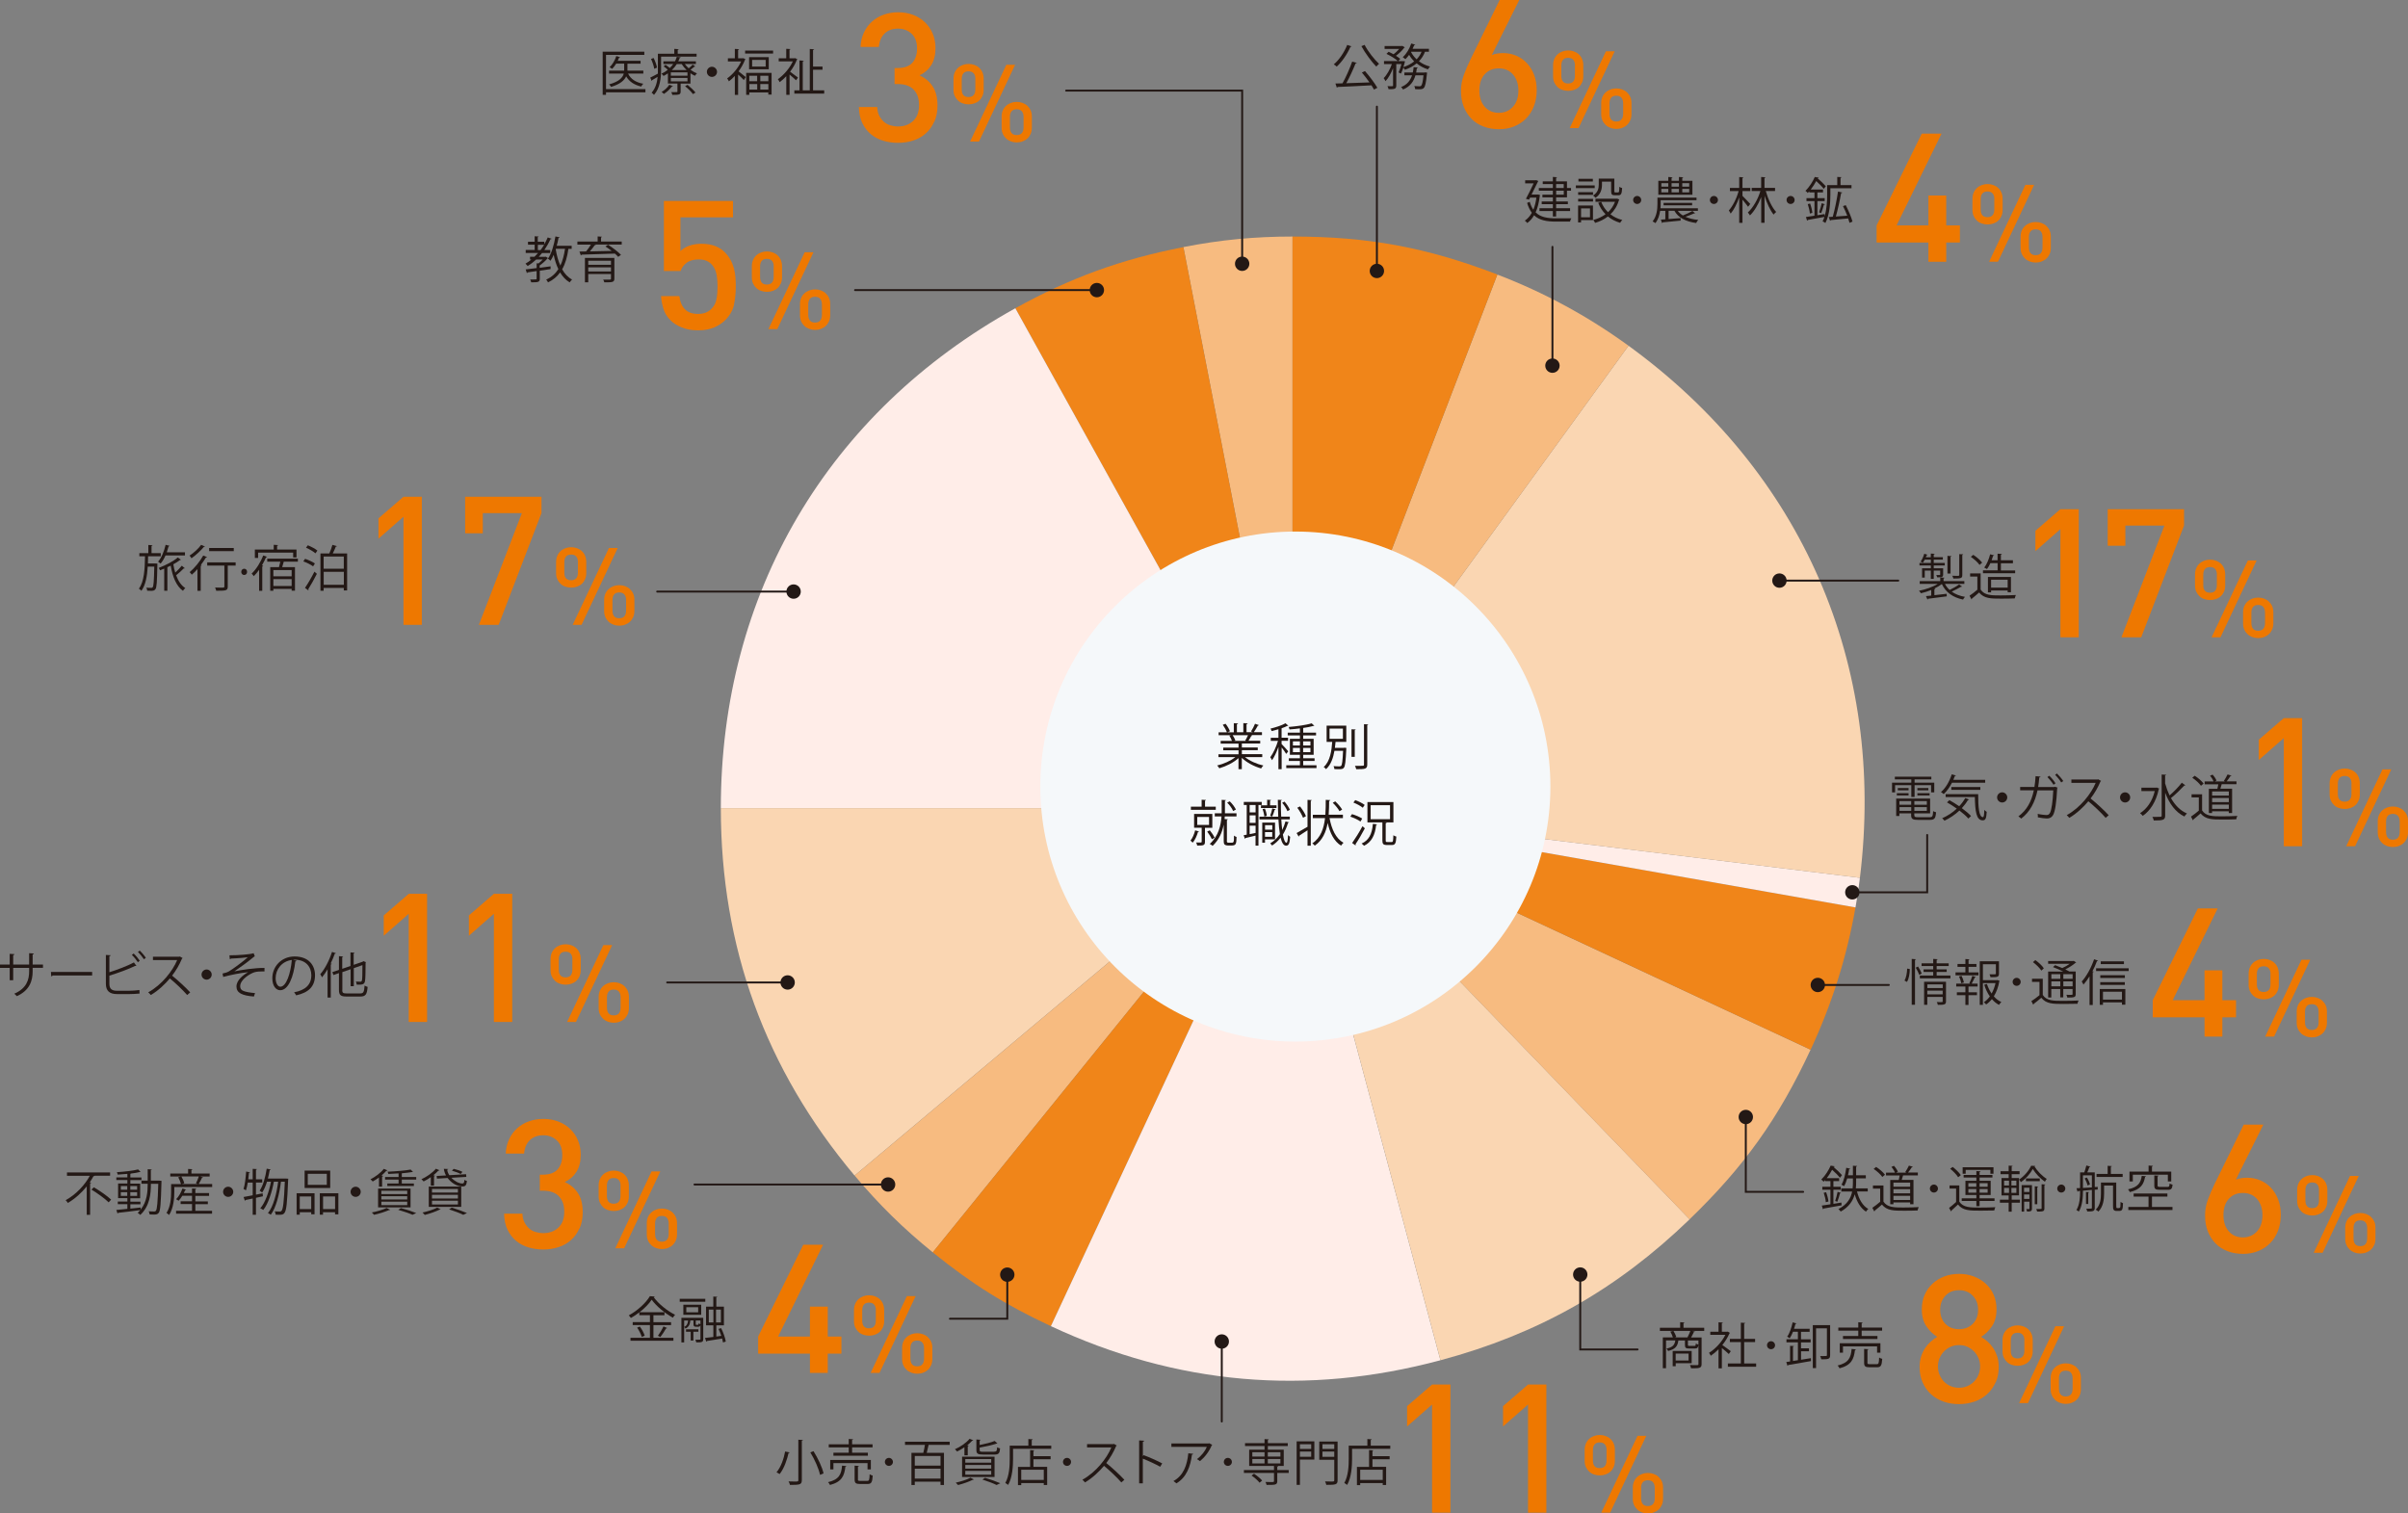 <?xml version="1.0" encoding="UTF-8"?><svg id="_レイヤー_2" xmlns="http://www.w3.org/2000/svg" width="412.33" height="259.18" viewBox="0 0 412.33 259.18"><rect x="0" y="0" width="412.33" height="259.18" fill="#808080" stroke="none"/><defs><style>.cls-1{fill:#231815;}.cls-1,.cls-2,.cls-3,.cls-4,.cls-5,.cls-6,.cls-7,.cls-8{stroke-width:0px;}.cls-9{stroke-width:.33px;}.cls-9,.cls-10{fill:none;stroke:#231815;stroke-linecap:round;stroke-miterlimit:10;}.cls-10{stroke-width:.33px;}.cls-2{fill:#fad6b2;}.cls-3{fill:#ffede8;}.cls-4{fill:#231815;}.cls-5{fill:#f5f8fa;}.cls-6{fill:#f08519;}.cls-7{fill:#f7bb80;}.cls-8{fill:#ee7800;}</style></defs><g id="_レイヤー_1-2"><path class="cls-7" d="M221.32,138.4l-18.68-96.09c6.37-1.24,12.19-1.8,18.68-1.8v97.89Z"/><path class="cls-6" d="M221.32,138.4l-47.46-85.61c9.46-5.24,18.17-8.41,28.78-10.47l18.68,96.09Z"/><path class="cls-3" d="M221.32,138.4h-97.89c0-36.76,18.28-67.79,50.43-85.61l47.46,85.61Z"/><path class="cls-2" d="M221.32,138.4l-74.99,62.92c-15.29-18.22-22.9-39.13-22.9-62.92h97.89Z"/><path class="cls-7" d="M221.32,138.4l-61.6,76.07c-5.04-4.08-9.21-8.18-13.38-13.15l74.99-62.92Z"/><path class="cls-6" d="M221.32,138.4l-41.37,88.71c-7.84-3.66-13.51-7.2-20.23-12.64l61.6-76.07Z"/><path class="cls-3" d="M221.32,138.4l25.33,94.55c-22.98,6.16-45.15,4.22-66.7-5.84l41.37-88.71Z"/><path class="cls-2" d="M221.32,138.4l68,70.41c-12.44,12.02-25.95,19.66-42.66,24.14l-25.33-94.55Z"/><path class="cls-7" d="M221.32,138.4l88.71,41.37c-5.48,11.76-11.38,20.03-20.72,29.04l-68-70.41Z"/><path class="cls-6" d="M221.32,138.4l96.4,17c-1.5,8.52-4.03,16.53-7.68,24.37l-88.71-41.37Z"/><path class="cls-3" d="M221.32,138.4l97.16,11.93c-.26,2.15-.38,2.94-.76,5.07l-96.4-17Z"/><path class="cls-2" d="M221.32,138.4l57.54-79.19c29.74,21.61,44.1,54.63,39.62,91.12l-97.16-11.93Z"/><path class="cls-7" d="M221.32,138.4l35.08-91.38c8.08,3.1,15.46,7.11,22.46,12.19l-57.54,79.19Z"/><path class="cls-6" d="M221.32,138.4V40.51c12.97,0,22.97,1.85,35.08,6.5l-35.08,91.38Z"/><path class="cls-5" d="M265.48,134.7c0,24.12-19.55,43.67-43.67,43.67s-43.67-19.55-43.67-43.67,19.55-43.67,43.67-43.67,43.67,19.55,43.67,43.67Z"/><path class="cls-4" d="M94.31,46.08l-1.88.28v1.37c0,.57-.24.63-1.47.62-.03-.14-.11-.35-.18-.49.23,0,.43,0,.6,0,.49,0,.51,0,.51-.14v-1.3c-.59.09-1.13.17-1.56.23,0,.07-.06.11-.11.12l-.21-.63c.5-.06,1.16-.14,1.88-.23v-.82l.31.02c.25-.19.53-.43.74-.67h-1.12c-.45.42-.94.8-1.46,1.12-.08-.11-.26-.3-.38-.41.36-.2.69-.44,1.02-.71h-.24v-.47h.76c.21-.2.42-.42.62-.65h-2.12v-.51h1.53v-.91h-1.14v-.5h1.14v-.94l.7.05s-.06.09-.17.11v.78h1.12v.44c.22-.38.42-.77.59-1.18l.66.23c-.02.07-.12.08-.2.08-.29.65-.64,1.27-1.04,1.85h1.01v.51h-1.4c-.18.23-.36.44-.56.65h1.11l.08-.03.4.26s-.08.06-.12.07c-.32.38-.85.85-1.32,1.18v.4c.61-.08,1.24-.16,1.87-.25v.47ZM92.09,42.83h.47c.22-.29.42-.6.62-.91h-1.08v.91ZM97.9,42.62h-.57c-.2,1.4-.53,2.56-1.07,3.5.43.77.99,1.38,1.7,1.75-.14.12-.31.33-.41.49-.68-.4-1.21-.98-1.64-1.7-.52.71-1.19,1.28-2.07,1.7-.06-.14-.21-.37-.31-.48.91-.41,1.58-1.01,2.08-1.79-.35-.72-.61-1.55-.8-2.45-.17.39-.35.74-.55,1.02-.09-.11-.3-.28-.43-.36.6-.85,1.03-2.34,1.28-3.81l.72.15c-.02.07-.08.1-.19.1-.08.45-.19.91-.31,1.35h2.56v.53ZM95.19,42.62l-.03.08c.17,1.02.42,1.96.79,2.78.39-.8.63-1.75.8-2.87h-1.57Z"/><path class="cls-4" d="M106.46,41.36v.52h-4.51l.08.03c-.03.05-.09.08-.19.08-.21.31-.53.71-.83,1.06,1.13-.02,2.44-.04,3.73-.08-.35-.27-.72-.54-1.07-.76l.45-.3c.77.49,1.73,1.22,2.21,1.73l-.47.35c-.14-.17-.35-.36-.57-.56-2.09.08-4.3.15-5.7.18-.02.07-.06.11-.13.13l-.24-.66,1.14-.02c.28-.34.6-.79.83-1.17h-2.32v-.52h3.47v-.88l.74.05c0,.06-.05.1-.16.11v.72h3.53ZM105.2,44.17v3.55c0,.32-.09.47-.34.55-.25.08-.7.08-1.38.08-.03-.14-.12-.34-.2-.47.26,0,.52,0,.72,0h.44c.14,0,.18-.04.18-.17v-.78h-3.89v1.42h-.57v-4.18h5.04ZM104.62,44.65h-3.89v.7h3.89v-.7ZM100.73,46.49h3.89v-.7h-3.89v.7Z"/><line class="cls-10" x1="146.41" y1="49.68" x2="187.88" y2="49.68"/><path class="cls-1" d="M187.82,50.91c.68,0,1.23-.55,1.23-1.23s-.55-1.23-1.23-1.23-1.23.55-1.23,1.23.55,1.23,1.23,1.23Z"/><line class="cls-9" x1="265.83" y1="42.27" x2="265.83" y2="62.68"/><path class="cls-1" d="M264.6,62.62c0,.68.55,1.23,1.23,1.23s1.23-.55,1.23-1.23-.55-1.23-1.23-1.23-1.23.55-1.23,1.23Z"/><line class="cls-9" x1="209.21" y1="243.44" x2="209.21" y2="229.68"/><circle class="cls-1" cx="209.21" cy="229.74" r="1.23"/><line class="cls-10" x1="325.05" y1="99.43" x2="304.64" y2="99.43"/><path class="cls-1" d="M304.7,98.2c-.68,0-1.23.55-1.23,1.23s.55,1.23,1.23,1.23,1.23-.55,1.23-1.23-.55-1.23-1.23-1.23Z"/><line class="cls-10" x1="323.43" y1="168.68" x2="311.21" y2="168.68"/><path class="cls-1" d="M311.27,167.45c-.68,0-1.23.55-1.23,1.23s.55,1.23,1.23,1.23,1.23-.55,1.23-1.23-.55-1.23-1.23-1.23Z"/><line class="cls-9" x1="114.24" y1="168.25" x2="134.93" y2="168.25"/><circle class="cls-1" cx="134.87" cy="168.25" r="1.23"/><line class="cls-9" x1="112.53" y1="101.31" x2="135.95" y2="101.31"/><path class="cls-1" d="M135.89,102.54c.68,0,1.23-.55,1.23-1.23s-.55-1.23-1.23-1.23-1.23.55-1.23,1.23.55,1.23,1.23,1.23Z"/><path class="cls-4" d="M26.66,96.5l.29.02c0,.05,0,.12,0,.19-.06,2.95-.11,3.9-.34,4.2-.19.26-.45.27-.78.27-.19,0-.41,0-.63-.02,0-.16-.06-.38-.14-.52.38.03.73.03.88.03.09,0,.15-.03.21-.11.15-.19.22-1.07.27-3.53h-1.12c-.1,1.62-.36,3.16-1.09,4.15-.1-.12-.29-.29-.43-.37.91-1.19,1.02-3.39,1.05-5.54h-.97v-.54h1.54v-1.4l.72.04c0,.06-.06.1-.17.12v1.24h1.58v.54h-2.17c0,.41-.02.82-.03,1.23h1.35ZM31.67,95.12h-3.33c-.24.55-.52,1.04-.84,1.4-.09-.09-.3-.25-.43-.34.58-.64,1.03-1.75,1.29-2.88l.69.18c-.02.06-.07.09-.18.08-.09.34-.2.69-.31,1.02h3.11v.53ZM31,95.86s-.08.05-.17.04c-.31.25-.7.49-1.15.74.08.5.19.97.33,1.42.39-.36.84-.82,1.12-1.18l.51.43c-.05.05-.11.06-.19.04-.32.35-.85.83-1.29,1.17.36.97.86,1.75,1.57,2.19-.13.1-.31.31-.4.47-1.14-.8-1.77-2.39-2.1-4.31-.19.09-.38.18-.57.27v4.03h-.54v-3.79c-.24.1-.48.19-.72.29-.04-.12-.14-.3-.22-.41,1.23-.48,2.55-1.16,3.26-1.79l.57.4Z"/><path class="cls-4" d="M35.1,93.59s-.08.08-.19.06c-.49.62-1.37,1.42-2.12,1.96-.07-.13-.23-.35-.33-.46.71-.46,1.55-1.22,1.98-1.84l.66.28ZM33.81,101.18v-3.72c-.32.36-.64.69-.97.96-.08-.11-.25-.34-.36-.44.8-.67,1.73-1.78,2.32-2.84l.66.27c-.03.05-.09.09-.2.07-.25.42-.55.85-.87,1.27l.15.05c-.02.05-.07.09-.17.11v4.27h-.57ZM40.35,96.31v.55h-1.35v3.58c0,.71-.27.73-1.98.73-.03-.16-.1-.39-.19-.56.37,0,.72.02.98.02.55,0,.61,0,.61-.2v-3.57h-2.94v-.55h4.87ZM40.03,93.85v.54h-4.22v-.54h4.22Z"/><path class="cls-4" d="M41.31,97.94c0-.31.21-.54.5-.54.3,0,.5.22.5.54,0,.3-.2.53-.5.53s-.5-.25-.5-.53Z"/><path class="cls-4" d="M44.37,101.19v-3.61c-.29.41-.6.79-.92,1.09-.07-.12-.25-.34-.36-.44.76-.71,1.52-1.9,1.98-3.1l.67.23c-.02.06-.09.09-.19.08-.2.46-.44.94-.7,1.39l.22.07c0,.06-.06.1-.16.12v4.16h-.54ZM44.2,94.64v.91h-.56v-1.44h3.23v-.81l.75.05c0,.06-.06.1-.17.11v.65h3.32v1.35h-.57v-.82h-6ZM51,96.19h-2.41c-.07.26-.17.62-.27.93h2.19v4.04h-.57v-.31h-3.13v.32h-.54v-4.05h1.5c.08-.29.16-.63.23-.93h-2.24v-.52h5.25v.52ZM49.94,98.7v-1.07h-3.13v1.07h3.13ZM46.81,100.35h3.13v-1.17h-3.13v1.17Z"/><path class="cls-4" d="M52.24,95.7c.58.19,1.31.53,1.68.8l-.31.49c-.36-.28-1.08-.64-1.67-.85l.3-.44ZM52.22,100.68c.46-.66,1.13-1.8,1.62-2.78l.42.37c-.45.9-1.05,1.96-1.47,2.62.03.04.03.08.03.11s0,.07-.03.1l-.57-.43ZM54.02,94.76c-.35-.31-1.05-.72-1.62-.96l.31-.42c.57.23,1.29.61,1.64.91l-.33.47ZM57.69,93.52c-.02.06-.08.09-.19.09-.13.33-.32.79-.52,1.17h2.46v6.33h-.57v-.42h-3.45v.48h-.55v-6.39h1.52c.2-.44.42-1.04.53-1.47l.75.21ZM58.87,95.31h-3.45v2.09h3.45v-2.09ZM55.43,100.15h3.45v-2.22h-3.45v2.22Z"/><path class="cls-8" d="M69.09,107.01v-18.52l-4.28,3.76v-3.48l4.28-3.7h3.14v21.94h-3.14Z"/><path class="cls-8" d="M85.39,107.01h-3.39l7.36-19.13h-6.69v3.45h-3.02v-6.26h13.07v2.8l-7.33,19.13Z"/><path class="cls-8" d="M100.19,99.18c-.14.31-.32.58-.55.79-.23.22-.51.38-.82.49s-.65.17-1.01.17-.69-.06-1.01-.17-.59-.27-.82-.49c-.23-.22-.42-.48-.56-.79s-.2-.67-.2-1.06v-1.87c0-.39.07-.75.2-1.06s.32-.58.56-.8c.23-.22.51-.38.82-.5s.65-.18,1.01-.18.69.06,1.01.18.59.28.82.5c.23.22.42.48.55.8s.2.67.2,1.06v1.87c0,.4-.07.75-.2,1.06ZM98.97,96.3c0-.42-.09-.74-.29-.98s-.48-.35-.88-.35-.69.11-.88.34-.29.56-.29.99v1.76c0,.87.39,1.31,1.16,1.31.39,0,.69-.11.88-.34.19-.23.29-.55.29-.97v-1.76ZM99.58,107.01h-1.52l6.21-13.16h1.5l-6.19,13.16ZM108.43,105.67c-.14.31-.32.58-.56.8-.23.22-.51.38-.82.5-.31.12-.65.18-1.01.18s-.69-.06-1.01-.18c-.31-.12-.59-.28-.82-.5-.23-.22-.42-.48-.56-.8s-.2-.67-.2-1.06v-1.87c0-.39.07-.75.2-1.06s.32-.58.56-.79c.23-.22.51-.38.82-.5s.65-.18,1.01-.18.69.06,1.01.18.59.28.82.5c.23.22.42.48.56.79.14.31.2.67.2,1.06v1.87c0,.39-.07.75-.2,1.06ZM107.21,102.79c0-.42-.1-.74-.29-.98-.19-.23-.48-.35-.88-.35s-.69.11-.88.34-.29.56-.29.99v1.76c0,.43.1.76.29.99.19.23.48.34.88.34s.69-.12.88-.35.29-.56.29-.98v-1.76Z"/><path class="cls-8" d="M141.74,231.82v3.3h-3.05v-3.3h-8.87v-2.93l7.73-15.72h3.39l-7.7,15.72h5.45v-5.12h3.05v5.12h2.34v2.93h-2.34Z"/><path class="cls-8" d="M151.2,227.29c-.14.31-.32.58-.55.79-.23.22-.51.38-.82.49s-.65.17-1.01.17-.69-.06-1.01-.17-.59-.27-.82-.49c-.23-.22-.42-.48-.56-.79s-.2-.67-.2-1.06v-1.87c0-.39.07-.75.2-1.06s.32-.58.56-.8c.23-.22.51-.38.82-.5s.65-.18,1.01-.18.69.06,1.01.18.59.28.82.5c.23.22.42.48.55.8s.2.67.2,1.06v1.87c0,.4-.07.75-.2,1.06ZM149.98,224.41c0-.42-.09-.74-.29-.98s-.48-.35-.88-.35-.69.11-.88.34-.29.56-.29.99v1.76c0,.87.39,1.31,1.16,1.31.39,0,.69-.11.88-.34.19-.23.29-.55.29-.97v-1.76ZM150.6,235.12h-1.52l6.21-13.16h1.5l-6.19,13.16ZM159.45,233.78c-.14.31-.32.58-.56.8-.23.22-.51.38-.82.5-.31.12-.65.18-1.01.18s-.69-.06-1.01-.18c-.31-.12-.59-.28-.82-.5-.23-.22-.42-.48-.56-.8s-.2-.67-.2-1.06v-1.87c0-.39.07-.75.2-1.06s.32-.58.56-.79c.23-.22.51-.38.82-.5s.65-.18,1.01-.18.69.06,1.01.18.59.28.82.5c.23.22.42.48.56.79.14.31.2.67.2,1.06v1.87c0,.39-.07.75-.2,1.06ZM158.23,230.9c0-.42-.1-.74-.29-.98-.19-.23-.48-.35-.88-.35s-.69.11-.88.34-.29.56-.29.99v1.76c0,.43.1.76.29.99.19.23.48.34.88.34s.69-.12.88-.35.29-.56.29-.98v-1.76Z"/><path class="cls-8" d="M125.68,52.22c-.22.96-.72,1.83-1.53,2.63-.49.49-1.12.9-1.88,1.23-.76.33-1.67.49-2.74.49s-1.97-.16-2.77-.49c-.8-.32-1.44-.72-1.91-1.19-.6-.59-1.01-1.24-1.23-1.95s-.37-1.45-.43-2.23h3.14c.12.99.44,1.74.96,2.26.51.53,1.26.79,2.25.79s1.7-.29,2.28-.87c.47-.47.76-1.05.88-1.73s.17-1.39.17-2.13c0-.66-.05-1.27-.14-1.82-.09-.56-.26-1.04-.51-1.45s-.58-.74-.99-.97c-.41-.24-.94-.36-1.57-.36-.9,0-1.61.2-2.11.59-.5.39-.84.85-1,1.39h-2.87v-11.99h11.83v2.8h-9v5.79c.37-.39.87-.7,1.49-.92.63-.23,1.34-.34,2.14-.34.86,0,1.62.12,2.28.37s1.21.6,1.66,1.05c.41.41.74.85,1,1.32.26.47.45.96.59,1.45.13.49.22,1,.26,1.53.04.52.06,1.04.06,1.56,0,1.17-.11,2.23-.32,3.19Z"/><path class="cls-8" d="M133.71,48.53c-.14.31-.32.58-.55.79-.23.22-.51.38-.82.49s-.65.17-1.01.17-.69-.06-1.01-.17-.59-.27-.82-.49c-.23-.22-.42-.48-.56-.79s-.2-.67-.2-1.06v-1.87c0-.39.07-.75.2-1.06s.32-.58.56-.8c.23-.22.51-.38.82-.5s.65-.18,1.01-.18.69.06,1.01.18.59.28.82.5c.23.22.42.48.55.8s.2.67.2,1.06v1.87c0,.4-.07.75-.2,1.06ZM132.49,45.66c0-.42-.09-.74-.29-.98s-.48-.35-.88-.35-.69.11-.88.34-.29.56-.29.99v1.76c0,.87.39,1.31,1.16,1.31.39,0,.69-.11.88-.34.19-.23.29-.55.29-.97v-1.76ZM133.1,56.36h-1.52l6.21-13.16h1.5l-6.19,13.16ZM141.96,55.02c-.14.31-.32.58-.56.8-.23.22-.51.38-.82.5-.31.12-.65.18-1.01.18s-.69-.06-1.01-.18c-.31-.12-.59-.28-.82-.5-.23-.22-.42-.48-.56-.8s-.2-.67-.2-1.06v-1.87c0-.39.07-.75.2-1.06s.32-.58.56-.79c.23-.22.51-.38.82-.5s.65-.18,1.01-.18.69.06,1.01.18.59.28.82.5c.23.22.42.48.56.79.14.31.2.67.2,1.06v1.87c0,.39-.07.75-.2,1.06ZM140.74,52.15c0-.42-.1-.74-.29-.98-.19-.23-.48-.35-.88-.35s-.69.11-.88.34-.29.56-.29.99v1.76c0,.43.1.76.29.99.19.23.48.34.88.34s.69-.12.88-.35.29-.56.29-.98v-1.76Z"/><path class="cls-4" d="M110.52,15.26v.55h-6.75v.43h-.57v-7.39h7.13v.55h-6.56v5.86h6.75ZM110.16,12.09v.51h-2.61c.43.93,1.33,1.52,2.6,1.74-.13.11-.28.33-.35.48-1.2-.27-2.06-.85-2.58-1.75-.3.68-1,1.33-2.58,1.81-.07-.13-.22-.33-.34-.43,1.76-.49,2.33-1.18,2.51-1.85h-2.52v-.51h2.59v-1.19h-1.37c-.21.35-.45.65-.69.89-.11-.09-.31-.2-.44-.28.48-.43.91-1.16,1.15-1.91l.65.19c-.02.05-.07.08-.17.08-.07.18-.14.36-.23.54h3.91v.5h-2.25v1.19h2.73Z"/><path class="cls-4" d="M119.3,9.7h-6.1v2.26c0,1.31-.16,3.11-1.21,4.29-.08-.11-.3-.3-.41-.38.69-.77.94-1.76,1.03-2.71-.36.22-.68.42-.94.56,0,.06-.03.12-.08.14l-.25-.57c.35-.16.81-.41,1.31-.68,0-.23,0-.44,0-.65v-2.76h2.81v-.83l.76.05c0,.06-.06.1-.17.12v.66h3.23v.5ZM111.92,9.93c.27.53.52,1.22.58,1.65-.35.16-.41.18-.47.2-.06-.44-.29-1.14-.55-1.68l.44-.17ZM117.27,10.97c.19.25.41.51.66.73.24-.19.53-.46.68-.64l.45.32s-.08.05-.16.04c-.17.14-.43.36-.66.53.35.26.73.47,1.11.62-.12.09-.27.28-.35.41-.26-.11-.52-.26-.77-.43v1.77h-1.68v1.35c0,.55-.26.58-1.42.58-.03-.15-.12-.34-.19-.47.19,0,.36,0,.51,0,.55,0,.55,0,.55-.13v-1.34h-1.63v-1.75c-.23.16-.48.31-.75.45-.08-.13-.24-.3-.36-.38.41-.2.78-.42,1.09-.68-.2-.2-.47-.42-.71-.58l.32-.27c.24.15.52.36.73.55.23-.22.42-.45.59-.69h-1.69v-.46h1.99c.14-.26.24-.52.31-.77l.67.08c-.02.07-.06.11-.17.11-.07.19-.14.39-.25.58h3.02v.46h-1.9ZM115.23,14.74c-.03.05-.08.08-.17.07-.34.46-.88.96-1.37,1.27-.09-.09-.28-.25-.4-.33.47-.28,1.01-.74,1.31-1.23l.63.22ZM117.72,12.96v-.57h-2.85v.57h2.85ZM117.72,13.93v-.58h-2.85v.58h2.85ZM115.89,10.97c-.22.36-.5.7-.85,1.03h2.53c-.33-.31-.62-.67-.84-1.03h-.85ZM118.66,16.12c-.27-.38-.85-.96-1.35-1.36l.42-.23c.49.39,1.08.95,1.36,1.32l-.44.27Z"/><path class="cls-4" d="M122.78,12.3c0,.48-.39.87-.87.87s-.87-.39-.87-.87.39-.87.87-.87.87.41.87.87Z"/><path class="cls-4" d="M127.3,9.96l.37.22s-.06.07-.11.08c-.26.69-.65,1.35-1.09,1.96.35.26,1.03.83,1.23.98l-.33.51c-.2-.23-.63-.63-.98-.95v3.49h-.56v-3.25c-.33.36-.68.68-1.02.93-.06-.15-.21-.4-.3-.5.91-.63,1.88-1.75,2.4-2.91h-2.27v-.53h1.19v-1.61l.72.04c0,.06-.05.1-.16.12v1.45h.81l.1-.03ZM127.59,8.67h4.79v.5h-4.79v-.5ZM127.77,16.24v-3.76h4.35v3.72h-.56v-.37h-3.25v.41h-.54ZM128.27,9.79h3.37v2.07h-3.37v-2.07ZM129.65,12.98h-1.34v.93h1.34v-.93ZM128.32,15.34h1.34v-.95h-1.34v.95ZM131.11,11.4v-1.14h-2.32v1.14h2.32ZM131.57,13.91v-.93h-1.38v.93h1.38ZM130.19,15.34h1.38v-.95h-1.38v.95Z"/><path class="cls-4" d="M136.55,10.18s-.06.08-.11.08c-.27.7-.68,1.4-1.15,2.02.39.27,1.14.84,1.35,1l-.33.47c-.22-.23-.72-.66-1.11-.98v3.47h-.56v-3.19c-.37.4-.76.74-1.14,1.02-.06-.15-.21-.41-.31-.51.97-.66,2.01-1.84,2.57-3.05h-2.42v-.53h1.29v-1.62l.72.04c0,.06-.05.1-.16.12v1.46h.88l.09-.03.38.22ZM139.23,15.47h1.9v.56h-5.11v-.56h.88v-5.12l.73.05c0,.06-.05.1-.17.12v4.95h1.2v-7.08l.74.04c0,.07-.06.11-.18.12v2.85h1.62v.54h-1.62v3.53Z"/><path class="cls-8" d="M159.96,20.86c-.36.8-.84,1.47-1.45,2-.6.54-1.31.94-2.13,1.2-.81.27-1.68.4-2.6.4s-1.72-.12-2.51-.35c-.79-.23-1.5-.6-2.11-1.1-.62-.5-1.11-1.14-1.49-1.91-.38-.78-.58-1.7-.6-2.77h3.14c.02.6.14,1.1.36,1.51.22.41.48.76.8,1.03.32.28.69.48,1.11.6s.86.19,1.31.19c1.03,0,1.88-.31,2.56-.94.68-.63,1.02-1.53,1.02-2.71s-.3-2-.91-2.65-1.52-.97-2.76-.97h-.52v-2.74h.52c1.15,0,1.99-.31,2.53-.91.53-.61.8-1.42.8-2.43,0-1.11-.31-1.96-.94-2.54-.63-.58-1.39-.87-2.3-.87-.97,0-1.74.28-2.31.83-.58.55-.9,1.32-.99,2.31h-3.14c.04-.93.24-1.76.59-2.49.35-.74.81-1.36,1.39-1.87.57-.51,1.24-.9,2-1.17.76-.27,1.58-.41,2.47-.41s1.78.15,2.56.45c.78.3,1.45.72,2.02,1.26.56.54,1.01,1.19,1.33,1.94.32.75.48,1.58.48,2.48,0,1.17-.24,2.14-.72,2.91s-1.16,1.36-2.02,1.77c.94.41,1.7,1.04,2.25,1.88.56.84.83,1.94.83,3.3,0,1.05-.18,1.97-.54,2.77Z"/><path class="cls-8" d="M168.24,16.42c-.14.31-.32.58-.55.79-.23.22-.51.38-.82.49s-.65.17-1.01.17-.69-.06-1.01-.17-.59-.27-.82-.49c-.23-.22-.42-.48-.56-.79s-.2-.67-.2-1.06v-1.87c0-.39.07-.75.2-1.06s.32-.58.56-.8c.23-.22.51-.38.82-.5s.65-.18,1.01-.18.69.06,1.01.18.59.28.82.5c.23.22.42.48.55.8s.2.67.2,1.06v1.87c0,.4-.07.75-.2,1.06ZM167.02,13.55c0-.42-.09-.74-.29-.98s-.48-.35-.88-.35-.69.11-.88.34-.29.56-.29.99v1.76c0,.87.39,1.31,1.16,1.31.39,0,.69-.11.88-.34.19-.23.29-.55.29-.97v-1.76ZM167.63,24.25h-1.52l6.21-13.16h1.5l-6.19,13.16ZM176.49,22.91c-.14.31-.32.58-.56.8-.23.22-.51.38-.82.5-.31.12-.65.18-1.01.18s-.69-.06-1.01-.18c-.31-.12-.59-.28-.82-.5-.23-.22-.42-.48-.56-.8s-.2-.67-.2-1.06v-1.87c0-.39.07-.75.2-1.06s.32-.58.56-.79c.23-.22.51-.38.82-.5s.65-.18,1.01-.18.69.06,1.01.18.59.28.82.5c.23.22.42.48.56.79.14.31.2.67.2,1.06v1.87c0,.39-.07.75-.2,1.06ZM175.27,20.04c0-.42-.1-.74-.29-.98-.19-.23-.48-.35-.88-.35s-.69.11-.88.34-.29.56-.29.99v1.76c0,.43.1.76.29.99.19.23.48.34.88.34s.69-.12.88-.35.29-.56.29-.98v-1.76Z"/><path class="cls-4" d="M263.4,33.31l.33.11s-.03.08-.06.1c-.14,1.14-.37,2.09-.72,2.85.85.84,2.05,1.02,3.51,1.02.32,0,2.2,0,2.61,0-.09.14-.2.4-.23.56h-2.4c-1.6,0-2.84-.22-3.76-1.08-.32.56-.71,1-1.16,1.32-.08-.12-.3-.32-.42-.4.47-.32.88-.77,1.2-1.35-.33-.44-.6-.99-.81-1.69l.45-.19c.16.54.36.99.62,1.35.24-.58.42-1.27.52-2.07h-1.08l-.18.35-.53-.14c.44-.81.97-1.89,1.32-2.65h-1.45v-.52h1.78l.11-.03.36.15s-.04.08-.07.11c-.26.54-.68,1.4-1.09,2.21h1.02l.11-.02ZM265.9,33.34v-.68h-2.4v-.47h2.4v-.67h-1.73v-.46h1.73v-.76l.72.05c0,.06-.05.1-.16.11v.6h1.86v1.13h.69v.47h-.69v1.14h-1.86v.7h2.01v.46h-2.01v.7h2.39v.48h-2.39v.94h-.56v-.94h-2.29v-.48h2.29v-.7h-1.91v-.46h1.91v-.7h-1.79v-.46h1.79ZM266.46,31.52v.67h1.3v-.67h-1.3ZM267.77,33.34v-.68h-1.3v.68h1.3Z"/><path class="cls-4" d="M273.07,31.75v.47h-3.23v-.47h3.23ZM272.77,35.2v2.49h-2.04v.4h-.51v-2.89h2.55ZM270.23,33.37v-.46h2.55v.46h-2.55ZM270.23,34.52v-.47h2.55v.47h-2.55ZM272.75,30.62v.46h-2.47v-.46h2.47ZM272.26,35.69h-1.53v1.52h1.53v-1.52ZM274.31,31.11v.53c0,.73-.19,1.63-1.1,2.23-.09-.11-.3-.3-.42-.38.84-.54.97-1.26.97-1.86v-1.04h2.67v2.14c0,.19.03.22.18.22h.47c.16,0,.19-.11.2-.96.11.09.34.18.48.21-.04,1-.19,1.24-.63,1.24h-.61c-.5,0-.64-.15-.64-.71v-1.62h-1.58ZM276.92,34.02l.37.15s-.04.07-.07.09c-.29,1.01-.8,1.82-1.46,2.44.57.45,1.25.78,2.03.97-.13.12-.29.35-.37.49-.8-.24-1.5-.6-2.09-1.09-.65.51-1.41.87-2.2,1.1-.06-.14-.19-.38-.31-.5.75-.19,1.47-.52,2.1-.98-.53-.55-.96-1.2-1.25-1.96l.51-.16c.26.68.66,1.27,1.17,1.77.51-.48.92-1.07,1.19-1.78h-3.34v-.53h3.63l.1-.02Z"/><path class="cls-4" d="M281.03,34.25c0,.38-.31.68-.69.68s-.69-.3-.69-.68.31-.69.69-.69.69.32.69.69Z"/><path class="cls-4" d="M290.27,36.51s-.06.04-.11.04c-.02,0-.04,0-.07,0-.38.17-.98.41-1.5.57.61.28,1.35.46,2.21.54-.13.13-.28.36-.36.53-1.79-.24-3.08-.92-3.72-2.09h-1v1.41c.64-.05,1.35-.1,2.06-.16v.43c-1.14.12-2.32.23-3.07.3,0,.06-.06.1-.12.11l-.19-.58.76-.05v-1.45h-.89c-.11.73-.34,1.5-.81,2.1-.11-.09-.35-.25-.48-.29.72-.91.83-2.12.83-3v-1.08h6.69v.44h-6.14v.65c0,.23,0,.48-.03.74h6.41v.44h-3.44c.22.31.51.57.86.79.53-.2,1.23-.53,1.64-.77l.47.4ZM289.8,30.96v2.39h-5.84v-2.39h1.71v-.65l.72.05c0,.06-.05.1-.16.11v.49h1.26v-.65l.74.05c0,.06-.06.1-.17.12v.48h1.74ZM284.48,31.37v.59h1.19v-.59h-1.19ZM284.48,32.35v.59h1.19v-.59h-1.19ZM289.75,35.16h-4.89v-.41h4.89v.41ZM287.49,31.37h-1.26v.59h1.26v-.59ZM287.49,32.35h-1.26v.59h1.26v-.59ZM289.25,31.96v-.59h-1.19v.59h1.19ZM289.25,32.94v-.59h-1.19v.59h1.19Z"/><path class="cls-4" d="M294.17,34.25c0,.38-.31.68-.69.68s-.69-.3-.69-.68.3-.69.69-.69.69.32.69.69Z"/><path class="cls-4" d="M298.36,33.53c.31.29,1.13,1.18,1.34,1.4l-.37.48c-.18-.27-.62-.8-.96-1.21v3.97h-.56v-4.36c-.39,1.07-.92,2.14-1.46,2.77-.07-.17-.22-.4-.32-.53.66-.73,1.35-2.09,1.68-3.33h-1.49v-.54h1.59v-1.86l.72.05c0,.06-.05.1-.16.11v1.7h1.34v.54h-1.34v.81ZM303.96,32.71h-1.6c.4,1.41,1.07,2.84,1.78,3.59-.14.11-.34.31-.44.45-.59-.73-1.15-1.95-1.55-3.22v4.63h-.57v-4.42c-.49,1.25-1.19,2.45-1.93,3.15-.08-.15-.24-.37-.36-.5.87-.79,1.73-2.25,2.15-3.68h-1.49v-.54h1.62v-1.86l.74.05c0,.06-.05.1-.17.12v1.69h1.81v.54Z"/><path class="cls-4" d="M307.3,34.25c0,.38-.31.68-.69.68s-.69-.3-.69-.68.3-.69.69-.69.69.32.69.69Z"/><path class="cls-4" d="M313.42,32.26v1.08c0,1.36-.11,3.41-.85,4.85-.1-.09-.34-.23-.48-.28.13-.24.23-.5.31-.76-1.06.2-2.16.4-2.85.52,0,.07-.06.11-.12.12l-.19-.63,1.46-.22v-2.5h-1.37v-.51h1.37v-.98h-.89v-.19c-.08.1-.17.19-.26.29-.09-.12-.27-.29-.4-.37.74-.72,1.29-1.66,1.6-2.37l.68.11c-.02.06-.07.1-.17.1v.03c.49.43,1.08,1,1.38,1.35l-.35.44c-.27-.36-.8-.9-1.29-1.33-.25.46-.56.96-.94,1.45h2.1v.49h-.96v.98h1.25v.51h-1.25v2.42l1.21-.2.02.37c.39-1.24.44-2.66.44-3.71v-1.62h1.73v-1.4l.73.04c0,.06-.06.1-.17.12v1.24h1.88v.54h-3.64ZM309.91,36.57c-.03-.44-.19-1.1-.36-1.61l.4-.1c.19.51.35,1.17.39,1.59l-.42.12ZM312.48,34.99c-.03.05-.09.08-.17.08-.11.41-.3,1.03-.46,1.43l-.36-.14c.16-.42.36-1.1.45-1.56l.55.19ZM316.05,35.13c.47.91.97,2.09,1.16,2.82l-.51.21c-.05-.22-.14-.47-.23-.75-1.12.12-2.23.22-2.98.28-.02.07-.07.11-.12.12l-.22-.65.68-.04c.34-1.18.71-3.01.9-4.32l.73.17c-.03.06-.09.1-.2.11-.2,1.17-.57,2.84-.9,4,.6-.04,1.27-.08,1.95-.14-.21-.55-.47-1.13-.73-1.64l.47-.17Z"/><path class="cls-8" d="M333.26,41.53v3.3h-3.05v-3.3h-8.87v-2.93l7.73-15.72h3.39l-7.7,15.72h5.45v-5.12h3.05v5.12h2.34v2.93h-2.34Z"/><path class="cls-8" d="M342.72,36.99c-.14.31-.32.58-.55.79-.23.22-.51.38-.82.49s-.65.17-1.01.17-.69-.06-1.01-.17-.59-.27-.82-.49c-.23-.22-.42-.48-.56-.79s-.2-.67-.2-1.06v-1.87c0-.39.07-.75.2-1.06s.32-.58.56-.8c.23-.22.51-.38.82-.5s.65-.18,1.01-.18.69.06,1.01.18.59.28.82.5c.23.22.42.48.55.8s.2.67.2,1.06v1.87c0,.4-.07.75-.2,1.06ZM341.5,34.12c0-.42-.09-.74-.29-.98s-.48-.35-.88-.35-.69.11-.88.34-.29.56-.29.99v1.76c0,.87.39,1.31,1.16,1.31.39,0,.69-.11.88-.34.19-.23.29-.55.29-.97v-1.76ZM342.12,44.82h-1.52l6.21-13.16h1.5l-6.19,13.16ZM350.97,43.48c-.14.31-.32.58-.56.8-.23.22-.51.38-.82.5-.31.12-.65.18-1.01.18s-.69-.06-1.01-.18c-.31-.12-.59-.28-.82-.5-.23-.22-.42-.48-.56-.8s-.2-.67-.2-1.06v-1.87c0-.39.07-.75.2-1.06s.32-.58.56-.79c.23-.22.51-.38.82-.5s.65-.18,1.01-.18.69.06,1.01.18.59.28.82.5c.23.22.42.48.56.79.14.31.2.67.2,1.06v1.87c0,.39-.07.75-.2,1.06ZM349.75,40.61c0-.42-.1-.74-.29-.98-.19-.23-.48-.35-.88-.35s-.69.11-.88.34-.29.56-.29.99v1.76c0,.43.1.76.29.99.19.23.48.34.88.34s.69-.12.88-.35.29-.56.29-.98v-1.76Z"/><line class="cls-9" x1="235.77" y1="18.26" x2="235.77" y2="46.46"/><path class="cls-1" d="M234.54,46.4c0,.68.55,1.23,1.23,1.23s1.23-.55,1.23-1.23-.55-1.23-1.23-1.23-1.23.55-1.23,1.23Z"/><path class="cls-4" d="M231.43,7.94c-.03.06-.09.08-.19.08-.56,1.28-1.45,2.57-2.35,3.39-.12-.12-.35-.3-.5-.39.91-.75,1.78-2.04,2.3-3.33l.74.25ZM232.33,10.75c-.03.07-.1.11-.21.11-.4,1.01-1.02,2.36-1.59,3.39,1.19-.03,2.61-.09,3.97-.14-.41-.58-.88-1.19-1.3-1.69l.53-.25c.79.9,1.68,2.09,2.12,2.86l-.57.31c-.11-.21-.26-.46-.44-.73-2.12.13-4.38.22-5.79.28-.02.07-.08.11-.14.12l-.24-.71,1.21-.03c.59-1.05,1.27-2.6,1.66-3.72l.79.21ZM233.67,7.69c.58,1.14,1.68,2.52,2.47,3.24-.15.12-.36.33-.47.48-.8-.81-1.89-2.29-2.55-3.5l.55-.23Z"/><path class="cls-4" d="M244.72,8.86h-.71c-.24.63-.59,1.18-1.04,1.63.55.42,1.19.73,1.9.91-.12.11-.27.33-.36.48-.72-.22-1.37-.57-1.93-1.03-.57.47-1.24.84-2.01,1.1-.06-.1-.17-.25-.26-.37-.13.38-.27.74-.42,1.02l-.41-.2c.18-.36.36-.92.5-1.43h-.89v3.66c0,.62-.28.65-1.32.65-.03-.14-.1-.38-.19-.53.22,0,.43.02.59.02.34,0,.37,0,.37-.14v-2.96c-.34.87-.81,1.74-1.3,2.23-.06-.15-.2-.38-.31-.52.54-.52,1.09-1.5,1.41-2.41h-1.35v-.51h2.37c-.42-.4-1.25-.91-1.95-1.23l.36-.36c.27.12.56.26.84.42.36-.25.71-.59.98-.91h-2.5v-.5h2.94l.1-.02.42.26s-.08.07-.12.08c-.33.45-.87.97-1.4,1.35.3.19.55.37.74.54l-.35.38h.86l.3.02c0,.11-.21.8-.27,1,.7-.23,1.32-.55,1.84-.97-.33-.34-.63-.72-.86-1.13-.2.28-.42.53-.64.74-.11-.1-.31-.25-.45-.34.6-.53,1.15-1.42,1.45-2.34l.69.2c-.02.06-.08.09-.18.08-.08.21-.17.42-.28.63h2.8v.51ZM244.04,12.38l.33.07s0,.12-.03.17c-.15,1.58-.3,2.21-.54,2.45-.19.19-.37.22-.87.22-.18,0-.39,0-.6-.02-.02-.16-.07-.39-.16-.53.38.03.74.04.87.04.14,0,.22-.02.3-.08.16-.16.29-.64.41-1.8h-1.38c-.29.99-.85,1.9-2.12,2.43-.06-.13-.22-.32-.34-.42,1.07-.42,1.6-1.16,1.88-2.01h-1.31v-.49h1.44c.07-.3.11-.61.14-.91l.73.07c-.02.07-.08.1-.18.12-.03.25-.07.48-.12.73h1.43l.13-.02ZM241.65,8.86l-.03.06c.24.46.56.87.95,1.24.36-.37.65-.8.85-1.3h-1.77Z"/><path class="cls-8" d="M262.66,18.18c-.32.82-.77,1.53-1.34,2.11-.58.59-1.26,1.04-2.05,1.36-.79.32-1.66.48-2.6.48s-1.82-.15-2.62-.45c-.8-.3-1.49-.73-2.06-1.31-.57-.58-1.02-1.26-1.34-2.07-.32-.8-.48-1.71-.48-2.74,0-.9.15-1.79.46-2.65.31-.86.7-1.78,1.17-2.74l4.99-10.17h3.36l-4.71,9.43c.29-.12.6-.21.92-.26.33-.05.67-.08,1.02-.08.8,0,1.55.15,2.25.45s1.31.72,1.83,1.28c.52.55.93,1.22,1.23,2s.45,1.65.45,2.62-.16,1.92-.48,2.74ZM259.1,12.79c-.6-.72-1.42-1.08-2.46-1.08-.99,0-1.79.33-2.4,1-.62.67-.92,1.6-.92,2.79s.31,2.1.92,2.79c.62.69,1.42,1.03,2.4,1.03s1.79-.34,2.42-1.03c.63-.69.94-1.62.94-2.79,0-1.09-.3-1.99-.89-2.71Z"/><path class="cls-8" d="M270.91,14.11c-.14.31-.32.58-.55.79-.23.22-.51.38-.82.49s-.65.17-1.01.17-.69-.06-1.01-.17-.59-.27-.82-.49c-.23-.22-.42-.48-.56-.79s-.2-.67-.2-1.06v-1.87c0-.39.07-.75.2-1.06s.32-.58.56-.8c.23-.22.51-.38.82-.5s.65-.18,1.01-.18.69.06,1.01.18.59.28.82.5c.23.22.42.48.55.8s.2.67.2,1.06v1.87c0,.4-.07.75-.2,1.06ZM269.69,11.23c0-.42-.09-.74-.29-.98s-.48-.35-.88-.35-.69.11-.88.34-.29.56-.29.99v1.76c0,.87.39,1.31,1.16,1.31.39,0,.69-.11.88-.34.19-.23.29-.55.29-.97v-1.76ZM270.3,21.94h-1.52l6.21-13.16h1.5l-6.19,13.16ZM279.16,20.6c-.14.31-.32.58-.56.8-.23.22-.51.38-.82.5-.31.12-.65.18-1.01.18s-.69-.06-1.01-.18c-.31-.12-.59-.28-.82-.5-.23-.22-.42-.48-.56-.8s-.2-.67-.2-1.06v-1.87c0-.39.07-.75.2-1.06s.32-.58.56-.79c.23-.22.51-.38.82-.5s.65-.18,1.01-.18.69.06,1.01.18.59.28.82.5c.23.22.42.48.56.79.14.31.2.67.2,1.06v1.87c0,.39-.07.75-.2,1.06ZM277.94,17.72c0-.42-.1-.74-.29-.98-.19-.23-.48-.35-.88-.35s-.69.11-.88.34-.29.56-.29.99v1.76c0,.43.1.76.29.99.19.23.48.34.88.34s.69-.12.88-.35.29-.56.29-.98v-1.76Z"/><path class="cls-8" d="M352.81,109.14v-18.52l-4.28,3.76v-3.48l4.28-3.7h3.14v21.94h-3.14Z"/><path class="cls-8" d="M366.65,109.14h-3.39l7.36-19.13h-6.69v3.45h-3.02v-6.26h13.07v2.8l-7.33,19.13Z"/><path class="cls-8" d="M380.83,101.31c-.14.31-.32.58-.55.79-.23.22-.51.38-.82.49s-.65.17-1.01.17-.69-.06-1.01-.17-.59-.27-.82-.49c-.23-.22-.42-.48-.56-.79s-.2-.67-.2-1.06v-1.87c0-.39.07-.75.2-1.06s.32-.58.56-.8c.23-.22.51-.38.82-.5s.65-.18,1.01-.18.69.06,1.01.18.59.28.82.5c.23.22.42.48.55.8s.2.67.2,1.06v1.87c0,.4-.07.75-.2,1.06ZM379.61,98.44c0-.42-.09-.74-.29-.98s-.48-.35-.88-.35-.69.11-.88.34-.29.56-.29.99v1.76c0,.87.39,1.31,1.16,1.31.39,0,.69-.11.88-.34.19-.23.29-.55.29-.97v-1.76ZM380.22,109.14h-1.52l6.21-13.16h1.5l-6.19,13.16ZM389.07,107.8c-.14.31-.32.58-.56.8-.23.22-.51.38-.82.5-.31.12-.65.18-1.01.18s-.69-.06-1.01-.18c-.31-.12-.59-.28-.82-.5-.23-.22-.42-.48-.56-.8s-.2-.67-.2-1.06v-1.87c0-.39.07-.75.2-1.06s.32-.58.56-.79c.23-.22.51-.38.82-.5s.65-.18,1.01-.18.69.06,1.01.18.59.28.82.5c.23.22.42.48.56.79.14.31.2.67.2,1.06v1.87c0,.39-.07.75-.2,1.06ZM387.85,104.93c0-.42-.1-.74-.29-.98-.19-.23-.48-.35-.88-.35s-.69.11-.88.34-.29.56-.29.99v1.76c0,.43.1.76.29.99.19.23.48.34.88.34s.69-.12.88-.35.29-.56.29-.98v-1.76Z"/><path class="cls-8" d="M341.7,236.75c-.35.79-.83,1.46-1.45,2.02-.62.56-1.34.98-2.16,1.26s-1.7.43-2.65.43-1.83-.14-2.65-.43-1.53-.71-2.14-1.26c-.61-.55-1.08-1.23-1.43-2.02-.35-.79-.52-1.68-.52-2.66,0-.66.09-1.25.26-1.79.17-.53.4-1.01.68-1.43.28-.42.6-.79.96-1.11.36-.32.73-.59,1.13-.82-.72-.43-1.34-1.03-1.86-1.8-.53-.77-.79-1.74-.79-2.91,0-.92.16-1.76.49-2.5.33-.74.78-1.38,1.36-1.91s1.25-.94,2.02-1.23,1.61-.43,2.51-.43,1.72.14,2.5.43c.78.29,1.46.7,2.05,1.23.59.53,1.04,1.17,1.37,1.91.33.74.49,1.57.49,2.5,0,1.17-.26,2.14-.79,2.91s-1.14,1.37-1.86,1.8c.39.23.77.5,1.13.82.36.32.68.69.96,1.11.28.42.5.9.68,1.43s.26,1.13.26,1.79c0,.99-.17,1.87-.52,2.66ZM338.78,232.59c-.19-.44-.44-.83-.77-1.16-.33-.33-.71-.59-1.14-.79-.43-.2-.9-.29-1.42-.29s-.99.1-1.43.29c-.44.2-.82.46-1.14.79-.32.33-.57.71-.76,1.16-.19.44-.28.92-.28,1.43s.09.99.28,1.43.44.83.76,1.16c.32.33.7.59,1.14.77.44.19.92.28,1.43.28s.99-.09,1.42-.28c.43-.19.81-.44,1.14-.77.33-.33.59-.71.77-1.16.18-.44.28-.92.28-1.43s-.09-.99-.28-1.43ZM337.81,221.91c-.6-.64-1.39-.96-2.36-.96s-1.75.32-2.34.96-.89,1.44-.89,2.4.3,1.79.89,2.4c.6.62,1.38.92,2.34.92s1.75-.31,2.36-.92c.61-.62.91-1.42.91-2.4s-.3-1.77-.91-2.4Z"/><path class="cls-8" d="M347.87,232.45c-.14.31-.32.58-.55.79-.23.22-.51.38-.82.49s-.65.17-1.01.17-.69-.06-1.01-.17-.59-.27-.82-.49c-.23-.22-.42-.48-.56-.79s-.2-.67-.2-1.06v-1.87c0-.39.07-.75.2-1.06s.32-.58.56-.8c.23-.22.51-.38.82-.5s.65-.18,1.01-.18.69.06,1.01.18.59.28.82.5c.23.22.42.48.55.8s.2.67.2,1.06v1.87c0,.4-.07.75-.2,1.06ZM346.65,229.57c0-.42-.09-.74-.29-.98s-.48-.35-.88-.35-.69.11-.88.34-.29.56-.29.99v1.76c0,.87.39,1.31,1.16,1.31.39,0,.69-.11.88-.34.19-.23.29-.55.29-.97v-1.76ZM347.26,240.28h-1.52l6.21-13.16h1.5l-6.19,13.16ZM356.12,238.94c-.14.31-.32.58-.56.8-.23.22-.51.38-.82.5-.31.12-.65.18-1.01.18s-.69-.06-1.01-.18c-.31-.12-.59-.28-.82-.5-.23-.22-.42-.48-.56-.8s-.2-.67-.2-1.06v-1.87c0-.39.07-.75.2-1.06s.32-.58.56-.79c.23-.22.51-.38.82-.5s.65-.18,1.01-.18.69.06,1.01.18.59.28.82.5c.23.22.42.48.56.79.14.31.2.67.2,1.06v1.87c0,.39-.07.75-.2,1.06ZM354.9,236.06c0-.42-.1-.74-.29-.98-.19-.23-.48-.35-.88-.35s-.69.11-.88.34-.29.56-.29.99v1.76c0,.43.1.76.29.99.19.23.48.34.88.34s.69-.12.88-.35.29-.56.29-.98v-1.76Z"/><path class="cls-8" d="M69.99,175.01v-18.52l-4.28,3.76v-3.48l4.28-3.7h3.14v21.94h-3.14Z"/><path class="cls-8" d="M84.57,175.01v-18.52l-4.28,3.76v-3.48l4.28-3.7h3.14v21.94h-3.14Z"/><path class="cls-8" d="M99.24,167.18c-.14.31-.32.58-.55.79-.23.22-.51.38-.82.49s-.65.17-1.01.17-.69-.06-1.01-.17-.59-.27-.82-.49c-.23-.22-.42-.48-.56-.79s-.2-.67-.2-1.06v-1.87c0-.39.07-.75.2-1.06s.32-.58.56-.8c.23-.22.51-.38.82-.5s.65-.18,1.01-.18.69.06,1.01.18.59.28.82.5c.23.22.42.48.55.8s.2.67.2,1.06v1.87c0,.4-.07.75-.2,1.06ZM98.02,164.31c0-.42-.09-.74-.29-.98s-.48-.35-.88-.35-.69.11-.88.34-.29.56-.29.99v1.76c0,.87.39,1.31,1.16,1.31.39,0,.69-.11.88-.34.19-.23.29-.55.29-.97v-1.76ZM98.63,175.01h-1.52l6.21-13.16h1.5l-6.19,13.16ZM107.49,173.67c-.14.31-.32.58-.56.8-.23.22-.51.38-.82.5-.31.12-.65.18-1.01.18s-.69-.06-1.01-.18c-.31-.12-.59-.28-.82-.5-.23-.22-.42-.48-.56-.8s-.2-.67-.2-1.06v-1.87c0-.39.07-.75.2-1.06s.32-.58.56-.79c.23-.22.51-.38.82-.5s.65-.18,1.01-.18.69.06,1.01.18.59.28.82.5c.23.22.42.48.56.79.14.31.2.67.2,1.06v1.87c0,.39-.07.75-.2,1.06ZM106.27,170.8c0-.42-.1-.74-.29-.98-.19-.23-.48-.35-.88-.35s-.69.11-.88.34-.29.56-.29.99v1.76c0,.43.1.76.29.99.19.23.48.34.88.34s.69-.12.88-.35.29-.56.29-.98v-1.76Z"/><path class="cls-4" d="M333.04,99.99c.2.4.47.74.8,1.04.55-.26,1.23-.65,1.63-.95l.51.37s-.11.06-.19.04c-.42.25-1.06.58-1.59.83.61.44,1.37.74,2.27.9-.12.11-.25.32-.33.46-1.74-.36-2.98-1.24-3.63-2.66-.35.27-.78.53-1.24.75l.13.03s-.06.09-.17.1v1.03c.66-.07,1.39-.15,2.1-.24l.02.44c-1.18.16-2.42.31-3.2.41,0,.07-.05.11-.11.13l-.25-.58.9-.09v-.96c-.59.24-1.2.43-1.77.56-.07-.13-.21-.33-.33-.43,1.1-.21,2.38-.64,3.22-1.18h-3.09v-.47h3.51v-.63l.74.05c0,.06-.06.1-.17.12v.46h3.56v.47h-3.32ZM330.63,97.32v-.48h-1.95v-.43h1.95v-.57h-1.04c-.11.2-.22.39-.33.54-.09-.06-.26-.15-.39-.2.25-.33.48-.85.63-1.35l.57.18c-.03.06-.09.08-.16.07-.04.11-.09.23-.14.35h.85v-.63l.66.04c0,.06-.05.1-.16.12v.46h1.56v.42h-1.56v.57h1.89v.43h-1.89v.48h1.61v1.07c0,.47-.26.48-1.02.48-.02-.13-.11-.28-.16-.39h.46c.2,0,.21,0,.21-.09v-.67h-1.1v1.42h-.5v-1.42h-1.04v1.19h-.46v-1.59h1.51ZM334.16,95.24c0,.05-.05.09-.16.11v2.87h-.53v-3.03l.68.05ZM336.17,94.92c0,.06-.05.1-.16.12v3.41c0,.57-.16.63-1.53.63-.03-.14-.11-.35-.19-.48.28,0,.54.02.74.02.41,0,.46,0,.46-.16v-3.56l.68.03Z"/><path class="cls-4" d="M339.15,98.19v2.77c.66,1.01,1.87,1.01,3.39,1.01.91,0,1.99-.03,2.65-.07-.07.14-.17.41-.19.58-.58.03-1.52.04-2.35.04-1.74,0-2.9,0-3.76-1.05-.42.37-.86.75-1.23,1.04,0,.08-.02.11-.08.14l-.33-.63c.41-.27.91-.66,1.34-1.03v-2.25h-1.24v-.54h1.79ZM337.89,95.02c.57.36,1.22.92,1.52,1.34l-.45.38c-.28-.42-.92-1-1.49-1.38l.42-.34ZM345.06,97.67v.5h-5.51v-.5h2.51v-1.23h-1.24c-.17.38-.37.74-.58,1.01-.12-.08-.34-.19-.47-.25.42-.52.79-1.42,1.01-2.28l.68.19c-.02.06-.08.09-.18.09-.07.25-.15.5-.25.75h1.02v-1.13l.74.04c0,.06-.06.1-.17.12v.97h2.06v.51h-2.06v1.23h2.44ZM344.34,101.42h-.56v-.29h-2.84v.31h-.54v-2.64h3.94v2.61ZM340.94,100.63h2.84v-1.35h-2.84v1.35Z"/><path class="cls-8" d="M391.06,144.92v-18.52l-4.28,3.76v-3.48l4.28-3.7h3.14v21.94h-3.14Z"/><path class="cls-8" d="M403.88,137.09c-.14.31-.32.58-.55.79-.23.22-.51.38-.82.49s-.65.17-1.01.17-.69-.06-1.01-.17-.59-.27-.82-.49c-.23-.22-.42-.48-.56-.79s-.2-.67-.2-1.06v-1.87c0-.39.07-.75.2-1.06s.32-.58.56-.8c.23-.22.51-.38.82-.5s.65-.18,1.01-.18.69.06,1.01.18.59.28.82.5c.23.22.42.48.55.8s.2.67.2,1.06v1.87c0,.4-.07.75-.2,1.06ZM402.66,134.22c0-.42-.09-.74-.29-.98s-.48-.35-.88-.35-.69.11-.88.34-.29.56-.29.99v1.76c0,.87.39,1.31,1.16,1.31.39,0,.69-.11.88-.34.19-.23.29-.55.29-.97v-1.76ZM403.27,144.92h-1.52l6.21-13.16h1.5l-6.19,13.16ZM412.13,143.58c-.14.31-.32.58-.56.8-.23.22-.51.38-.82.5-.31.12-.65.18-1.01.18s-.69-.06-1.01-.18c-.31-.12-.59-.28-.82-.5-.23-.22-.42-.48-.56-.8s-.2-.67-.2-1.06v-1.87c0-.39.07-.75.2-1.06s.32-.58.56-.79c.23-.22.51-.38.82-.5s.65-.18,1.01-.18.69.06,1.01.18.59.28.82.5c.23.22.42.48.56.79.14.31.2.67.2,1.06v1.87c0,.39-.07.75-.2,1.06ZM410.91,140.71c0-.42-.1-.74-.29-.98-.19-.23-.48-.35-.88-.35s-.69.11-.88.34-.29.56-.29.99v1.76c0,.43.1.76.29.99.19.23.48.34.88.34s.69-.12.88-.35.29-.56.29-.98v-1.76Z"/><path class="cls-4" d="M327.28,136.47v-2.01h-2.78v1.24h-.52v-1.66h3.3v-.57h-2.82v-.46h6.25v.46h-2.87v.57h3.37v1.66h-.54v-1.24h-2.83v2.01h-.56ZM327.8,139.6c0,.29.11.35.66.35h1.97c.47,0,.54-.15.59-1.04.13.08.34.16.5.19-.08,1.05-.27,1.31-1.06,1.31h-2.03c-.91,0-1.18-.15-1.18-.82v-.3h-2.01v.45h-.55v-2.98h5.81v2.53h-2.71v.31ZM324.8,136.22v-.38h2.01v.38h-2.01ZM324.97,134.96h1.84v.38h-1.84v-.38ZM327.26,137.19h-2.01v.63h2.01v-.63ZM325.26,138.86h2.01v-.64h-2.01v.64ZM329.94,137.82v-.63h-2.14v.63h2.14ZM327.8,138.86h2.14v-.64h-2.14v.64ZM328.32,134.96h1.88v.38h-1.88v-.38ZM328.32,136.22v-.38h2.09v.38h-2.09Z"/><path class="cls-4" d="M339.93,134.05h-5.69c-.39.77-.88,1.46-1.41,1.94-.11-.1-.33-.26-.47-.35.79-.66,1.46-1.81,1.84-3.03l.72.2c-.02.06-.08.09-.19.09-.08.22-.16.44-.25.65h5.45v.5ZM333.8,137.03c.54.3,1.13.66,1.68,1.04.41-.43.76-.91,1.04-1.4l.66.25c-.03.07-.12.09-.2.08-.29.5-.64.96-1.05,1.4.64.47,1.21.94,1.58,1.35l-.46.43c-.36-.41-.91-.9-1.53-1.37-.75.71-1.64,1.3-2.56,1.74-.08-.12-.27-.32-.4-.42.91-.4,1.78-.96,2.51-1.65-.55-.39-1.13-.76-1.68-1.07l.41-.37ZM333.15,136h5.58c0,2.26.14,3.94.81,3.94.18,0,.22-.49.24-1.24.12.13.29.26.41.33-.06,1.08-.18,1.46-.68,1.46-1.12,0-1.3-1.6-1.35-3.99h-5v-.5ZM339.1,135.27h-4.97v-.49h4.97v.49Z"/><path class="cls-4" d="M343.71,136.56c0,.48-.39.87-.87.87s-.87-.39-.87-.87.39-.87.87-.87.87.41.87.87Z"/><path class="cls-4" d="M352.33,134.89s-.03.08-.07.1c-.12,2.45-.36,3.96-.69,4.56-.34.61-.86.62-1.11.62-.32,0-.92-.08-1.51-.2,0-.17,0-.42-.03-.59.63.14,1.29.2,1.48.2.31,0,.47-.08.64-.4.26-.51.46-1.92.55-3.83h-2.7c-.43,2.02-1.27,3.68-2.79,4.84-.11-.11-.33-.28-.48-.38,1.46-1.09,2.23-2.53,2.64-4.47h-2.34v-.57h2.44c.1-.59.16-1.14.2-1.85l.84.08c0,.09-.09.14-.21.15-.05.62-.1,1.09-.19,1.63h2.75l.13-.05.43.15ZM350.9,132.85c.38.34.84.91,1.07,1.3l-.34.24c-.21-.36-.7-.97-1.05-1.31l.32-.23ZM352.22,132.47c.37.36.85.91,1.08,1.29l-.35.24c-.21-.36-.69-.96-1.04-1.3l.31-.24Z"/><path class="cls-4" d="M359.78,133.74s-.06.08-.11.09c-.46,1.08-1,2.01-1.69,2.91.92.74,2.31,2,3.1,2.87l-.52.45c-.74-.86-2.11-2.15-2.97-2.84-.74.91-2.03,2.14-3.26,2.84-.09-.13-.3-.34-.44-.46,2.34-1.28,4.2-3.69,4.96-5.53h-4.16v-.57h4.49l.11-.04.49.28Z"/><path class="cls-4" d="M364.76,136.56c0,.48-.39.87-.87.87s-.87-.39-.87-.87.39-.87.87-.87.87.41.87.87Z"/><path class="cls-4" d="M369.33,134.87l.41.19s-.05.08-.09.1c-.44,2.13-1.48,3.71-2.74,4.56-.1-.14-.32-.36-.46-.46,1.14-.71,2.09-2.02,2.52-3.79h-2.29v-.58h2.56l.1-.03ZM370.76,134.21c.19.7.44,1.38.74,2.01.71-.6,1.57-1.49,2.1-2.18l.6.45c-.04.05-.12.06-.19.05-.59.64-1.53,1.55-2.27,2.14.68,1.19,1.58,2.14,2.74,2.63-.14.12-.34.35-.44.52-1.54-.74-2.6-2.24-3.29-4.08v3.92c0,.77-.36.84-1.95.84-.03-.17-.14-.46-.24-.62.32,0,.62,0,.85,0,.71,0,.74,0,.74-.23v-7.02l.76.04c0,.07-.05.11-.17.12v1.4Z"/><path class="cls-4" d="M377.07,136.02v2.77c.66,1.01,1.87,1.01,3.39,1.01.91,0,1.99-.03,2.65-.07-.07.14-.17.41-.19.58-.58.03-1.52.04-2.35.04-1.74,0-2.9,0-3.76-1.05-.42.37-.86.75-1.23,1.04,0,.08-.02.11-.08.14l-.33-.63c.41-.27.91-.66,1.34-1.03v-2.25h-1.24v-.54h1.79ZM375.81,132.85c.57.36,1.22.92,1.52,1.34l-.45.38c-.28-.42-.92-1-1.49-1.38l.42-.34ZM378.24,135.09h1.45c.06-.24.12-.52.16-.77h-2.34v-.49h1.53c-.11-.3-.36-.7-.61-.98l.44-.19c.28.3.57.73.67,1.02l-.31.15h1.79l-.22-.09c.21-.31.48-.79.63-1.11l.68.19c-.03.05-.08.08-.18.08-.16.26-.42.63-.65.91h1.68v.49h-2.53c-.06.23-.14.52-.23.77h2.01v4.17h-.57v-.3h-2.86v.3h-.55v-4.17ZM381.65,136.24v-.7h-2.86v.7h2.86ZM378.79,136.66v.71h2.86v-.71h-2.86ZM378.79,138.52h2.86v-.72h-2.86v.72Z"/><path class="cls-8" d="M380.54,174.22v3.3h-3.05v-3.3h-8.87v-2.93l7.73-15.72h3.39l-7.7,15.72h5.45v-5.12h3.05v5.12h2.34v2.93h-2.34Z"/><path class="cls-8" d="M390.01,169.69c-.14.31-.32.58-.55.79-.23.22-.51.38-.82.49s-.65.17-1.01.17-.69-.06-1.01-.17-.59-.27-.82-.49c-.23-.22-.42-.48-.56-.79s-.2-.67-.2-1.06v-1.87c0-.39.07-.75.2-1.06s.32-.58.56-.8c.23-.22.51-.38.82-.5s.65-.18,1.01-.18.69.06,1.01.18.59.28.82.5c.23.22.42.48.55.8s.2.67.2,1.06v1.87c0,.4-.07.75-.2,1.06ZM388.79,166.81c0-.42-.09-.74-.29-.98s-.48-.35-.88-.35-.69.11-.88.34-.29.56-.29.99v1.76c0,.87.39,1.31,1.16,1.31.39,0,.69-.11.88-.34.19-.23.29-.55.29-.97v-1.76ZM389.4,177.52h-1.52l6.21-13.16h1.5l-6.19,13.16ZM398.25,176.18c-.14.31-.32.58-.56.8-.23.22-.51.38-.82.5-.31.12-.65.18-1.01.18s-.69-.06-1.01-.18c-.31-.12-.59-.28-.82-.5-.23-.22-.42-.48-.56-.8s-.2-.67-.2-1.06v-1.87c0-.39.07-.75.2-1.06s.32-.58.56-.79c.23-.22.51-.38.82-.5s.65-.18,1.01-.18.69.06,1.01.18.59.28.82.5c.23.22.42.48.56.79.14.31.2.67.2,1.06v1.87c0,.39-.07.75-.2,1.06ZM397.03,173.3c0-.42-.1-.74-.29-.98-.19-.23-.48-.35-.88-.35s-.69.11-.88.34-.29.56-.29.99v1.76c0,.43.1.76.29.99.19.23.48.34.88.34s.69-.12.88-.35.29-.56.29-.98v-1.76Z"/><path class="cls-4" d="M327.02,165.95c0,.75-.14,1.67-.49,2.21-.31-.19-.36-.21-.42-.24.3-.47.44-1.33.46-2.04l.46.07ZM327.35,164.22l.72.05c0,.06-.05.1-.16.11v7.69h-.56v-7.85ZM328.65,166.96c-.12-.32-.38-.85-.61-1.24l.39-.2c.25.38.52.88.63,1.19l-.41.25ZM331.62,167.07h2.36v.48h-5.24v-.48h2.29v-.62h-1.65v-.44h1.65v-.57h-1.99v-.46h1.99v-.76l.76.05c0,.06-.05.1-.17.12v.59h2.06v.46h-2.06v.57h1.72v.44h-1.72v.62ZM333.22,168.12v3.36c0,.55-.22.61-1.4.61-.02-.14-.1-.35-.18-.49.24,0,.46.02.62.02.35,0,.39,0,.39-.14v-.75h-2.63v1.35h-.55v-3.95h3.75ZM332.66,168.58h-2.63v.63h2.63v-.63ZM330.02,170.29h2.63v-.64h-2.63v.64Z"/><path class="cls-4" d="M337.08,165.58v.95h1.7v.5h-3.93v-.5h1.69v-.95h-1.35v-.49h1.35v-.85l.7.04c0,.06-.05.1-.16.11v.7h1.35v.49h-1.35ZM337.22,168.38c.18-.34.4-.9.51-1.26l.6.2c-.03.05-.08.08-.18.08-.14.3-.35.74-.54,1.05h1.02v.5h-1.56v.98h1.45v.5h-1.45v1.67h-.53v-1.67h-1.46v-.5h1.46v-.98h-1.57v-.5h2.4l-.15-.07ZM335.83,168.4c-.04-.31-.2-.8-.39-1.17l.44-.12c.19.36.36.85.41,1.14l-.46.14ZM342.04,167.84l.36.13c-.02.05-.03.08-.06.11-.15.9-.46,1.79-.93,2.55.37.42.8.76,1.29.97-.14.12-.31.34-.4.49-.46-.24-.86-.57-1.22-.99-.29.36-.61.67-.99.92-.09-.13-.25-.29-.39-.38.4-.26.74-.6,1.03-1-.42-.58-.74-1.28-.96-2.01l.46-.12c.19.59.46,1.15.8,1.64.31-.55.53-1.17.67-1.79h-2.16v3.73h-.54v-7.47h3.29v2.12c0,.61-.3.61-1.45.61-.02-.14-.1-.35-.17-.49.22,0,.43,0,.59,0,.47,0,.5,0,.5-.14v-1.59h-2.22v2.72h2.4l.1-.03Z"/><path class="cls-4" d="M346.01,168.15c0,.38-.31.68-.69.68s-.69-.3-.69-.68.31-.69.69-.69.69.32.69.69Z"/><path class="cls-4" d="M349.79,167.61v2.78c.65,1.01,1.85,1.01,3.46,1.01.92,0,2.01-.02,2.67-.06-.07.13-.15.39-.19.56-.58.02-1.49.03-2.34.03-1.85,0-3.01,0-3.85-1.06-.45.39-.91.76-1.3,1.05,0,.08-.02.11-.08.14l-.32-.61c.42-.27.93-.64,1.39-1.02v-2.28h-1.28v-.54h1.83ZM348.52,164.42c.55.39,1.18.97,1.45,1.41l-.42.39c-.27-.43-.89-1.04-1.44-1.45l.41-.35ZM353.27,166.37c-.53-.26-1.18-.55-1.73-.75l.37-.33c.37.14.8.31,1.22.49.45-.2.92-.46,1.29-.73h-3.71v-.47h4.29l.09-.03.43.28s-.08.06-.14.07c-.43.37-1.08.8-1.73,1.11.26.12.5.25.69.36h1.09v3.85c0,.56-.18.62-1.44.62-.03-.15-.09-.35-.16-.48.25,0,.48.02.65.02.36,0,.41,0,.41-.15v-.86h-1.59v1.43h-.52v-1.43h-1.53v1.46h-.54v-4.45h2.56ZM352.79,166.83h-1.53v.8h1.53v-.8ZM351.26,168.91h1.53v-.84h-1.53v.84ZM354.9,167.63v-.8h-1.59v.8h1.59ZM353.31,168.91h1.59v-.84h-1.59v.84Z"/><path class="cls-4" d="M357.79,167.21c-.32.53-.68,1.01-1.03,1.41-.06-.14-.2-.4-.3-.53.81-.88,1.62-2.34,2.12-3.81l.68.23c-.03.06-.09.08-.19.08-.22.59-.48,1.19-.78,1.75l.23.06c-.02.05-.06.09-.17.1v5.61h-.55v-4.9ZM358.92,165.82h5.58v.48h-5.58v-.48ZM359.55,172.09v-2.72h4.38v2.69h-.58v-.4h-3.25v.42h-.55ZM363.85,167.01v.47h-4.21v-.47h4.21ZM359.63,168.67v-.47h4.21v.47h-4.21ZM363.69,164.64v.47h-3.97v-.47h3.97ZM363.35,169.84h-3.25v1.35h3.25v-1.35Z"/><path class="cls-8" d="M390.07,210.78c-.32.82-.77,1.53-1.34,2.11-.58.59-1.26,1.04-2.05,1.36-.79.32-1.66.48-2.6.48s-1.82-.15-2.62-.45c-.8-.3-1.49-.73-2.06-1.31-.57-.58-1.02-1.26-1.34-2.07-.32-.8-.48-1.71-.48-2.74,0-.9.15-1.79.46-2.65.31-.86.7-1.78,1.17-2.74l4.99-10.17h3.36l-4.71,9.43c.29-.12.6-.21.92-.26.33-.05.67-.08,1.02-.08.8,0,1.55.15,2.25.45s1.31.72,1.83,1.28c.52.55.93,1.22,1.23,2s.45,1.65.45,2.62-.16,1.92-.48,2.74ZM386.51,205.38c-.6-.72-1.42-1.08-2.46-1.08-.99,0-1.79.33-2.4,1-.62.67-.92,1.6-.92,2.79s.31,2.1.92,2.79c.62.69,1.42,1.03,2.4,1.03s1.79-.34,2.42-1.03c.63-.69.94-1.62.94-2.79,0-1.09-.3-1.99-.89-2.71Z"/><path class="cls-8" d="M398.32,206.71c-.14.31-.32.58-.55.79-.23.22-.51.38-.82.49s-.65.17-1.01.17-.69-.06-1.01-.17-.59-.27-.82-.49c-.23-.22-.42-.48-.56-.79s-.2-.67-.2-1.06v-1.87c0-.39.07-.75.2-1.06s.32-.58.56-.8c.23-.22.51-.38.82-.5s.65-.18,1.01-.18.69.06,1.01.18.59.28.82.5c.23.22.42.48.55.8s.2.67.2,1.06v1.87c0,.4-.07.75-.2,1.06ZM397.1,203.83c0-.42-.09-.74-.29-.98s-.48-.35-.88-.35-.69.11-.88.34-.29.56-.29.99v1.76c0,.87.39,1.31,1.16,1.31.39,0,.69-.11.88-.34.19-.23.29-.55.29-.97v-1.76ZM397.71,214.54h-1.52l6.21-13.16h1.5l-6.19,13.16ZM406.56,213.19c-.14.31-.32.58-.56.8-.23.22-.51.38-.82.5-.31.12-.65.18-1.01.18s-.69-.06-1.01-.18c-.31-.12-.59-.28-.82-.5-.23-.22-.42-.48-.56-.8s-.2-.67-.2-1.06v-1.87c0-.39.07-.75.2-1.06s.32-.58.56-.79c.23-.22.51-.38.82-.5s.65-.18,1.01-.18.69.06,1.01.18.59.28.82.5c.23.22.42.48.56.79.14.31.2.67.2,1.06v1.87c0,.39-.07.75-.2,1.06ZM405.34,210.32c0-.42-.1-.74-.29-.98-.19-.23-.48-.35-.88-.35s-.69.11-.88.34-.29.56-.29.99v1.76c0,.43.1.76.29.99.19.23.48.34.88.34s.69-.12.88-.35.29-.56.29-.98v-1.76Z"/><path class="cls-4" d="M313.96,206.16c.44-.08.9-.14,1.35-.22l.03.48c-1.13.21-2.33.42-3.07.55,0,.06-.06.1-.12.12l-.2-.63,1.48-.22v-2.49h-1.39v-.51h1.39v-.97h-.91v-.18c-.08.1-.17.2-.26.29-.09-.13-.27-.3-.4-.37.74-.73,1.3-1.68,1.61-2.39l.69.11c0,.06-.06.1-.17.1l-.02.03c.53.44,1.13,1.02,1.44,1.39l-.35.45c-.28-.37-.83-.93-1.34-1.37-.25.46-.55.96-.93,1.44h2.13v.5h-.98v.97h1.26v.51h-1.26v2.41ZM312.64,205.88c-.02-.43-.18-1.09-.36-1.61l.41-.1c.2.51.36,1.17.4,1.59l-.44.12ZM315.24,204.3s-.08.08-.18.08c-.1.41-.29,1.03-.45,1.43l-.37-.14c.14-.42.34-1.11.42-1.57l.57.2ZM319.82,204.04h-1.84c.33,1.34.97,2.45,1.93,3-.13.1-.3.31-.39.46-.92-.59-1.55-1.66-1.93-2.97-.3,1.08-.95,2.15-2.4,2.96-.08-.13-.26-.33-.39-.43,1.56-.81,2.14-1.92,2.35-3.01h-1.86v-.53h1.94c.04-.4.05-.79.05-1.16v-.55h-.98c-.14.51-.32.97-.53,1.32-.11-.08-.31-.19-.45-.25.4-.65.67-1.78.82-2.89l.68.15c-.02.06-.08.09-.18.09-.05.35-.12.69-.2,1.04h.84v-1.63l.72.04c0,.06-.05.1-.17.12v1.47h1.66v.53h-1.66v.55c0,.37,0,.76-.05,1.16h2.04v.53Z"/><path class="cls-4" d="M322.51,203.01v2.77c.66,1.01,1.87,1.01,3.39,1.01.91,0,1.99-.03,2.65-.07-.07.14-.17.41-.19.58-.58.03-1.52.04-2.35.04-1.74,0-2.9,0-3.76-1.05-.42.37-.86.75-1.23,1.04,0,.08-.02.11-.08.14l-.33-.63c.41-.27.91-.66,1.34-1.03v-2.25h-1.24v-.54h1.79ZM321.25,199.84c.57.36,1.22.92,1.52,1.34l-.45.38c-.28-.42-.92-1-1.49-1.38l.42-.34ZM323.68,202.08h1.45c.06-.24.12-.52.16-.77h-2.34v-.49h1.53c-.11-.3-.36-.7-.61-.98l.44-.19c.28.3.57.73.67,1.02l-.31.15h1.79l-.22-.09c.21-.31.48-.79.63-1.11l.68.19c-.03.05-.08.08-.18.08-.16.26-.42.63-.65.91h1.68v.49h-2.53c-.06.23-.14.52-.23.77h2.01v4.17h-.57v-.3h-2.86v.3h-.55v-4.17ZM327.08,203.23v-.7h-2.86v.7h2.86ZM324.22,203.65v.71h2.86v-.71h-2.86ZM324.22,205.51h2.86v-.72h-2.86v.72Z"/><path class="cls-4" d="M331.84,203.55c0,.38-.31.68-.69.68s-.69-.3-.69-.68.31-.69.69-.69.69.32.69.69Z"/><path class="cls-4" d="M335.5,203.01v2.78c.66,1.01,1.9,1.01,3.49,1.01.93,0,2.01-.02,2.68-.06-.07.13-.16.39-.18.56-.58.02-1.52.03-2.35.03-1.86,0-3.03,0-3.87-1.05-.39.38-.79.75-1.12,1.04,0,.07,0,.1-.07.14l-.33-.6c.36-.27.8-.64,1.2-1.01v-2.3h-1.12v-.54h1.67ZM334.36,199.84c.53.4,1.13.99,1.4,1.41l-.46.36c-.25-.43-.84-1.04-1.37-1.46l.44-.31ZM338.42,206.56v-.89h-2.51v-.45h2.51v-.57h-1.87v-2.43h1.87v-.56h-2.18v-.44h2.18v-.67l.72.04c0,.06-.06.1-.17.12v.51h2.2v.44h-2.2v.56h1.9v2.43h-1.9v.57h2.56v.45h-2.56v.89h-.55ZM336.59,200.35v.66h-.52v-1.11h5.28v1.11h-.53v-.66h-4.23ZM337.05,202.63v.61h1.36v-.61h-1.36ZM337.05,204.25h1.36v-.62h-1.36v.62ZM340.35,202.63h-1.38v.61h1.38v-.61ZM340.35,204.25v-.62h-1.38v.62h1.38Z"/><path class="cls-4" d="M344.47,204.72v.73h1.41v.52h-1.41v1.54h-.52v-1.54h-1.5v-.52h1.5v-.73h-1.22v-2.97h1.22v-.66h-1.39v-.51h1.39v-.96l.68.04c0,.06-.06.09-.16.11v.8h1.35v.51h-1.35v.66h1.25v2.97h-1.25ZM343.17,202.2v.82h.84v-.82h-.84ZM343.17,203.44v.84h.84v-.84h-.84ZM345.27,203.02v-.82h-.85v.82h.85ZM345.27,204.28v-.84h-.85v.84h.85ZM348.5,199.67s-.05.08-.12.1c.47.78,1.32,1.65,2.09,2.12-.11.13-.24.33-.31.49-.77-.53-1.61-1.41-2.08-2.19-.41.77-1.18,1.68-2.05,2.26-.06-.14-.19-.33-.29-.45.85-.55,1.68-1.52,2.06-2.36l.69.03ZM347.94,202.95v4.02c0,.51-.3.51-.85.51,0-.12-.08-.31-.13-.42h.46c.07,0,.09-.02.09-.09v-1.18h-.91v1.71h-.43v-4.54h1.78ZM347.5,203.41h-.91v.72h.91v-.72ZM346.59,205.32h.91v-.76h-.91v.76ZM346.91,202.28v-.47h2.37v.47h-2.37ZM349,203.2c0,.06-.05.09-.15.11v2.92h-.43v-3.07l.58.04ZM350.07,206.93c0,.53-.21.56-1.24.56-.03-.13-.09-.31-.15-.44.19,0,.36,0,.49,0,.36,0,.42,0,.42-.13v-4.11l.63.04c0,.05-.05.09-.15.11v3.96Z"/><path class="cls-4" d="M353.65,203.55c0,.38-.31.68-.69.68s-.69-.3-.69-.68.31-.69.69-.69.69.32.69.69Z"/><path class="cls-4" d="M359.2,203.28c0,.17,0,.36,0,.43l-.51.04v3.11c0,.59-.32.61-1.29.61-.02-.14-.09-.35-.16-.48.19,0,.37,0,.51,0,.42,0,.45,0,.45-.15v-3.06c-.54.05-1.07.09-1.53.13,0,1.07-.08,2.59-.71,3.58-.08-.09-.29-.22-.41-.27.57-.92.63-2.23.63-3.27l-.31.02c0,.07-.06.1-.13.11l-.18-.59.62-.03v-2.68h.72c.13-.36.27-.85.35-1.18l.7.19c-.02.06-.08.08-.18.08-.09.26-.22.62-.36.91h1.28v2.51l.51-.03ZM356.67,201.27v2.17c.47-.02,1-.06,1.53-.09v-2.07h-1.53ZM357.34,201.66c.25.36.46.85.53,1.18-.24.1-.32.14-.41.17-.07-.33-.27-.83-.5-1.2l.37-.15ZM357.73,204.16c0,.05-.05.09-.15.1v1.93h-.39v-2.06l.54.03ZM362.38,206.47c0,.36,0,.42.19.42.41,0,.47,0,.51-.26.02-.13.03-.42.03-.81.11.1.28.18.42.23-.03,1.13-.14,1.33-.69,1.33h-.4c-.62,0-.62-.36-.62-.96v-3.39h-1.53v1.4c0,.96-.14,2.22-.98,3.06-.09-.1-.32-.27-.45-.33.8-.79.89-1.87.89-2.74v-1.9h2.62v3.95ZM363.47,201.04v.52h-4.47v-.52h1.9v-1.39l.72.05c0,.05-.05.09-.17.11v1.23h2.02Z"/><path class="cls-4" d="M367.49,201.44c-.02.06-.08.1-.18.11-.23,1.23-.7,2.13-2.61,2.6-.06-.14-.2-.36-.31-.47,1.74-.38,2.19-1.14,2.35-2.31l.74.08ZM368.49,204.92v1.77h3.51v.53h-7.56v-.53h3.46v-1.77h-2.55v-.53h5.78v.53h-2.65ZM365.21,201.17v1.16h-.57v-1.69h3.27v-1.03l.75.05c0,.06-.06.1-.17.12v.86h3.3v1.69h-.58v-1.16h-6ZM368.89,201.3l.73.04c0,.06-.05.1-.17.12v1.55c0,.2.06.25.43.25h1.28c.27,0,.32-.08.35-.58.12.08.35.16.51.2-.07.7-.24.88-.79.88h-1.4c-.75,0-.94-.15-.94-.74v-1.72Z"/><path class="cls-4" d="M291.82,227.4v.53h-2.04l.45.11c-.03.05-.08.08-.19.08-.12.27-.29.63-.47.93h1.8v4.55c0,.71-.34.73-1.8.73-.03-.16-.12-.41-.2-.56.34,0,.66.02.9.02.52,0,.56,0,.56-.19v-4.04h-1.8v.75c0,.15.03.18.27.18h.84c.18,0,.22-.04.24-.41.1.08.31.15.45.18-.05.54-.2.68-.62.68h-.96c-.59,0-.73-.12-.73-.62v-.76h-1.13c-.11.92-.46,1.49-1.76,1.8-.04-.13-.18-.31-.28-.41,1.07-.22,1.41-.62,1.52-1.4h-1.59v4.76h-.55v-5.27h1.73c-.09-.29-.26-.69-.44-1l.53-.12c.2.32.41.76.48,1.04l-.28.08h2.2c.17-.31.37-.78.5-1.12h-5.22v-.53h3.47v-.96l.74.05c0,.06-.05.1-.17.11v.8h3.55ZM289.67,233.45h-2.73v.52h-.52v-2.61h3.25v2.09ZM289.14,231.81h-2.21v1.18h2.21v-1.18Z"/><path class="cls-4" d="M296.24,228.26s-.06.07-.1.09c-.3.7-.73,1.38-1.22,2,.41.27,1.24.88,1.45,1.05l-.34.48c-.24-.24-.78-.69-1.19-1.02v3.47h-.57v-3.26c-.43.43-.88.81-1.33,1.11-.06-.14-.21-.4-.3-.5,1.07-.66,2.19-1.84,2.8-3.08h-2.58v-.53h1.41v-1.62l.74.04c0,.06-.06.1-.17.12v1.46h.91l.1-.03.38.23ZM298.66,233.5h2.05v.56h-4.84v-.56h2.22v-3.66h-1.88v-.55h1.88v-2.78l.75.05c0,.06-.06.1-.18.12v2.61h1.87v.55h-1.87v3.66Z"/><path class="cls-4" d="M303.95,230.38c0,.38-.31.68-.69.68s-.69-.3-.69-.68.31-.69.69-.69.69.32.69.69Z"/><path class="cls-4" d="M308.4,231.4v1.46c.55-.09,1.13-.18,1.68-.27l.02.5c-1.44.25-2.96.52-3.91.68,0,.08-.07.12-.12.13l-.2-.65.65-.09v-2.68l.66.04c0,.06-.06.1-.16.11v2.44l.84-.13v-3.06h-1.96v-.52h1.96v-1.29h-.84c-.17.43-.36.82-.57,1.12-.1-.09-.3-.21-.43-.28.41-.55.74-1.52.94-2.45l.66.18c-.02.06-.08.09-.18.08-.07.28-.14.56-.24.84h2.67v.52h-1.48v1.29h1.65v.52h-1.65v1.02h1.37v.5h-1.37ZM313.38,226.96v5.12c0,.69-.33.71-1.52.71-.02-.15-.11-.41-.19-.56.24,0,.46,0,.63,0,.51,0,.53,0,.53-.17v-4.58h-1.86v6.81h-.56v-7.35h2.97Z"/><path class="cls-4" d="M317.8,231.09c0,.06-.07.11-.17.12-.19,1.54-.59,2.58-2.64,3.12-.06-.15-.21-.37-.33-.48,1.9-.46,2.27-1.34,2.4-2.83l.74.07ZM318.2,228.79v-.91h-3.42v-.53h3.42v-.91l.75.05c0,.06-.06.1-.17.12v.74h3.5v.53h-3.5v.91h2.7v.52h-5.9v-.52h2.61ZM321.99,231.65h-.57v-1.08h-5.84v1.08h-.55v-1.61h6.96v1.61ZM319.76,233.34c0,.24.06.28.41.28h1.19c.32,0,.38-.15.41-1.14.13.1.36.19.53.23-.07,1.15-.24,1.44-.88,1.44h-1.29c-.74,0-.93-.17-.93-.8v-2.34l.74.05c0,.06-.06.1-.17.12v2.16Z"/><path class="cls-8" d="M245.22,259.05v-18.52l-4.28,3.76v-3.48l4.28-3.7h3.14v21.94h-3.14Z"/><path class="cls-8" d="M261.65,259.05v-18.52l-4.28,3.76v-3.48l4.28-3.7h3.14v21.94h-3.14Z"/><path class="cls-8" d="M276.32,251.22c-.14.31-.32.58-.55.79-.23.22-.51.38-.82.49s-.65.17-1.01.17-.69-.06-1.01-.17-.59-.27-.82-.49c-.23-.22-.42-.48-.56-.79s-.2-.67-.2-1.06v-1.87c0-.39.07-.75.2-1.06s.32-.58.56-.8c.23-.22.51-.38.82-.5s.65-.18,1.01-.18.69.06,1.01.18.59.28.82.5c.23.22.42.48.55.8s.2.67.2,1.06v1.87c0,.4-.07.75-.2,1.06ZM275.1,248.35c0-.42-.09-.74-.29-.98s-.48-.35-.88-.35-.69.11-.88.34-.29.56-.29.99v1.76c0,.87.39,1.31,1.16,1.31.39,0,.69-.11.88-.34.19-.23.29-.55.29-.97v-1.76ZM275.71,259.05h-1.52l6.21-13.16h1.5l-6.19,13.16ZM284.57,257.71c-.14.31-.32.58-.56.8-.23.22-.51.38-.82.5-.31.12-.65.18-1.01.18s-.69-.06-1.01-.18c-.31-.12-.59-.28-.82-.5-.23-.22-.42-.48-.56-.8s-.2-.67-.2-1.06v-1.87c0-.39.07-.75.2-1.06s.32-.58.56-.79c.23-.22.51-.38.82-.5s.65-.18,1.01-.18.69.06,1.01.18.59.28.82.5c.23.22.42.48.56.79.14.31.2.67.2,1.06v1.87c0,.39-.07.75-.2,1.06ZM283.35,254.83c0-.42-.1-.74-.29-.98-.19-.23-.48-.35-.88-.35s-.69.11-.88.34-.29.56-.29.99v1.76c0,.43.1.76.29.99.19.23.48.34.88.34s.69-.12.88-.35.29-.56.29-.98v-1.76Z"/><path class="cls-4" d="M135.22,248.73c-.02.07-.08.1-.19.1-.25,1.1-.75,2.65-1.53,3.61-.14-.09-.38-.24-.53-.31.78-.91,1.26-2.4,1.47-3.55l.78.15ZM136.7,246.56l.78.04c0,.07-.06.11-.18.12v6.75c0,.44-.12.62-.41.72-.31.09-.83.11-1.62.11-.04-.17-.14-.44-.25-.6.38,0,.74.02,1.02.02.59,0,.66,0,.66-.24v-6.92ZM140.42,252.58c-.21-1.02-.91-2.62-1.66-3.85l.54-.21c.76,1.21,1.5,2.78,1.72,3.81l-.6.25Z"/><path class="cls-4" d="M144.93,251.07c0,.06-.07.11-.17.12-.19,1.54-.59,2.58-2.64,3.12-.06-.15-.21-.37-.33-.48,1.9-.46,2.27-1.34,2.4-2.83l.74.07ZM145.33,248.78v-.91h-3.42v-.53h3.42v-.91l.75.05c0,.06-.06.1-.17.12v.74h3.5v.53h-3.5v.91h2.7v.52h-5.9v-.52h2.61ZM149.12,251.64h-.57v-1.08h-5.84v1.08h-.55v-1.61h6.96v1.61ZM146.9,253.33c0,.24.06.28.41.28h1.19c.32,0,.38-.15.41-1.14.13.1.36.19.53.23-.07,1.15-.24,1.44-.88,1.44h-1.29c-.74,0-.93-.17-.93-.8v-2.34l.74.05c0,.06-.06.1-.17.12v2.16Z"/><path class="cls-4" d="M152.9,250.36c0,.38-.31.68-.69.68s-.69-.3-.69-.68.31-.69.69-.69.69.32.69.69Z"/><path class="cls-4" d="M162.62,247.44h-3.61c-.08.4-.2.92-.32,1.36h2.95v5.51h-.59v-.57h-4.41v.57h-.57v-5.51h2.03c.1-.4.21-.91.28-1.36h-3.41v-.54h7.65v.54ZM161.05,250.99v-1.65h-4.41v1.65h4.41ZM156.64,253.21h4.41v-1.69h-4.41v1.69Z"/><path class="cls-4" d="M165.14,249.23v-1.38c-.41.28-.85.53-1.25.73-.08-.11-.27-.3-.38-.39.9-.39,1.92-1.07,2.52-1.79l.63.26c-.04.06-.12.08-.19.07-.24.26-.53.53-.85.77l.26.07c-.02.05-.07.09-.17.1v1.56h-.56ZM166.79,253.36s-.1.07-.19.05c-.68.34-1.71.7-2.55.91-.1-.11-.28-.31-.39-.41.83-.18,1.89-.5,2.51-.85l.61.31ZM164.74,252.94v-3.47h5.56v3.47h-5.56ZM165.29,249.87v.62h4.44v-.62h-4.44ZM165.29,250.88v.63h4.44v-.63h-4.44ZM165.29,251.9v.64h4.44v-.64h-4.44ZM170.25,248.6c.39,0,.46-.1.49-.75.13.09.36.16.51.19-.07.85-.25,1.06-.96,1.06h-1.95c-.91,0-1.15-.15-1.15-.78v-1.8l.72.05c0,.06-.05.09-.16.11v.78c.96-.19,1.98-.44,2.57-.69l.47.42s-.04.03-.08.03c-.03,0-.05,0-.08,0-.69.25-1.85.51-2.88.69v.42c0,.24.08.29.61.29h1.9ZM170.66,254.32c-.55-.28-1.48-.63-2.44-.94l.46-.3c.94.29,1.97.65,2.6.93l-.63.3Z"/><path class="cls-4" d="M176.68,247.57h3.33v.54h-6.54v1.69c0,1.3-.11,3.21-.84,4.5-.1-.1-.36-.26-.49-.33.69-1.23.76-2.94.76-4.17v-2.23h3.19v-1.13l.75.05c0,.06-.05.1-.17.12v.96ZM177.13,248.36c0,.06-.05.1-.17.12v.9h2.94v.52h-2.94v1.3h2.35v3.11h-.58v-.32h-3.86v.35h-.56v-3.13h2.08v-2.88l.74.05ZM178.73,253.45v-1.75h-3.86v1.75h3.86Z"/><path class="cls-4" d="M183.4,250.36c0,.38-.31.68-.69.68s-.69-.3-.69-.68.3-.69.69-.69.69.32.69.69Z"/><path class="cls-4" d="M191.23,247.55s-.06.08-.11.09c-.46,1.08-1,2.01-1.69,2.91.92.74,2.31,2,3.1,2.87l-.52.45c-.74-.86-2.11-2.15-2.97-2.84-.74.91-2.03,2.14-3.26,2.84-.09-.13-.3-.34-.44-.46,2.34-1.28,4.2-3.69,4.96-5.53h-4.16v-.57h4.49l.11-.04.49.28Z"/><path class="cls-4" d="M198.66,251.18c-.86-.47-2.05-1.02-2.97-1.38v4.23h-.63v-7.35l.86.05c0,.09-.08.15-.22.18v2.47l.13-.18c.99.36,2.3.95,3.18,1.41l-.34.57Z"/><path class="cls-4" d="M207.6,247.44s-.07.06-.11.08c-.46,1.08-1.18,2.02-2.01,2.71-.13-.11-.36-.26-.52-.35.78-.57,1.41-1.39,1.68-2.1h-6.06v-.58h6.38l.09-.04.53.28ZM204.3,248.98c0,.07-.09.13-.2.14-.25,2-.93,3.9-2.67,4.91-.12-.1-.34-.3-.5-.39,1.73-.95,2.34-2.72,2.55-4.76l.82.09Z"/><path class="cls-4" d="M210.94,250.36c0,.38-.31.68-.69.68s-.69-.3-.69-.68.3-.69.69-.69.69.32.69.69Z"/><path class="cls-4" d="M220.67,251.75v.5h-1.96v1.4c0,.33-.08.48-.35.57-.26.08-.73.08-1.48.08-.03-.15-.11-.36-.19-.51.35,0,.67.02.91.02.49,0,.55,0,.55-.17v-1.39h-5.15v-.5h5.15v-.7h-4.25v-2.78h2.63v-.63h-3.34v-.49h3.34v-.7l.73.05c0,.06-.05.1-.16.12v.53h3.41v.49h-3.41v.63h2.72v2.78h-1.52s.57.03.57.03c0,.06-.05.1-.16.12v.55h1.96ZM215.67,253.91c-.27-.36-.86-.87-1.36-1.22l.42-.31c.51.33,1.1.82,1.39,1.18l-.45.36ZM214.44,248.7v.74h2.09v-.74h-2.09ZM214.44,249.86v.76h2.09v-.76h-2.09ZM219.25,248.7h-2.16v.74h2.16v-.74ZM219.25,250.62v-.76h-2.16v.76h2.16Z"/><path class="cls-4" d="M225.06,246.85v3.11h-2.47v4.33h-.56v-7.45h3.03ZM224.52,247.33h-1.93v.81h1.93v-.81ZM222.59,249.48h1.93v-.89h-1.93v.89ZM229.04,246.85v6.64c0,.77-.3.8-1.93.8-.03-.16-.13-.42-.21-.59.36.02.71.02.97.02.55,0,.6,0,.6-.22v-3.51h-2.57v-3.12h3.14ZM228.47,247.33h-2.02v.81h2.02v-.81ZM226.45,249.49h2.02v-.9h-2.02v.9Z"/><path class="cls-4" d="M234.73,247.57h3.33v.54h-6.54v1.69c0,1.3-.11,3.21-.84,4.5-.1-.1-.36-.26-.49-.33.69-1.23.76-2.94.76-4.17v-2.23h3.19v-1.13l.75.05c0,.06-.05.1-.17.12v.96ZM235.18,248.36c0,.06-.05.1-.17.12v.9h2.94v.52h-2.94v1.3h2.34v3.11h-.58v-.32h-3.86v.35h-.56v-3.13h2.08v-2.88l.74.05ZM236.77,253.45v-1.75h-3.86v1.75h3.86Z"/><path class="cls-4" d="M111.89,226.93v2.17h3.42v.51h-7.35v-.51h3.33v-2.17h-2.95v-.51h2.95v-1.19h-1.82v-.48c-.46.36-.95.68-1.44.96-.09-.13-.24-.33-.36-.45,1.48-.79,2.94-2.14,3.61-3.28l.83.05c-.02.07-.09.11-.17.13.82,1.13,2.34,2.36,3.66,3-.14.14-.28.33-.38.5-1.32-.73-2.83-1.96-3.63-3.08-.45.69-1.2,1.46-2.07,2.14h4.26v.52h-1.89v1.19h3.02v.51h-3.02ZM109.89,228.96c-.11-.43-.45-1.1-.79-1.6l.46-.18c.36.47.71,1.13.83,1.56l-.5.21ZM114.24,227.43c-.03.05-.09.08-.19.07-.25.44-.65,1.07-.97,1.47l-.42-.21c.31-.42.73-1.12.95-1.61l.63.28Z"/><path class="cls-4" d="M120.77,222.43v.5h-4.38v-.5h4.38ZM120.42,225.68v3.64c0,.55-.26.57-1.19.57-.03-.13-.09-.32-.15-.46.18,0,.34,0,.47,0,.35,0,.39,0,.39-.13v-2.4c-.06.23-.17.31-.38.31h-.36c-.36,0-.45-.09-.45-.48v-.6h-.54c-.05.62-.23,1.11-.83,1.39-.04-.08-.14-.21-.23-.27v2.64h-.47v-4.21h3.75ZM120.07,225.17h-3.06v-1.73h3.06v1.73ZM117.15,226.14v1.11c.46-.21.62-.57.68-1.11h-.68ZM119.59,228.07h-.86v1.5h-.46v-1.5h-.8v-.42h2.12v.42ZM117.52,223.87v.87h2.03v-.87h-2.03ZM119.13,226.74c0,.12,0,.14.1.14h.25c.1,0,.12-.03.14-.24.08.06.21.1.32.13v-.63h-.8v.6ZM123.48,227.45c.38.74.71,1.7.8,2.3l-.48.15c-.03-.2-.08-.42-.14-.67-.97.16-1.96.32-2.6.42,0,.07-.06.11-.11.12l-.24-.64c.4-.04.9-.1,1.44-.17v-1.99h-1.25v-3.2h1.24v-1.73l.68.04c0,.06-.05.1-.16.11v1.58h1.3v3.2h-1.3v1.92l.85-.12c-.14-.41-.3-.83-.48-1.19l.46-.13ZM121.37,224.27v2.2h.79v-2.2h-.79ZM123.44,226.47v-2.2h-.83v2.2h.83Z"/><line class="cls-10" x1="118.92" y1="202.85" x2="152.13" y2="202.85"/><path class="cls-1" d="M152.07,204.08c.68,0,1.23-.55,1.23-1.23s-.55-1.23-1.23-1.23-1.23.55-1.23,1.23.55,1.23,1.23,1.23Z"/><path class="cls-8" d="M99.21,210.38c-.36.8-.84,1.47-1.45,2-.6.54-1.31.94-2.13,1.2-.81.27-1.68.4-2.6.4s-1.72-.12-2.51-.35c-.79-.23-1.5-.6-2.11-1.1-.62-.5-1.11-1.14-1.49-1.91-.38-.78-.58-1.7-.6-2.77h3.14c.02.6.14,1.1.36,1.51.22.41.48.76.8,1.03.32.28.69.48,1.11.6s.86.19,1.31.19c1.03,0,1.88-.31,2.56-.94.68-.63,1.02-1.53,1.02-2.71s-.3-2-.91-2.65-1.52-.97-2.76-.97h-.52v-2.74h.52c1.15,0,1.99-.31,2.53-.91.53-.61.8-1.42.8-2.43,0-1.11-.31-1.96-.94-2.54-.63-.58-1.39-.87-2.3-.87-.97,0-1.74.28-2.31.83-.58.55-.9,1.32-.99,2.31h-3.14c.04-.93.24-1.76.59-2.49.35-.74.81-1.36,1.39-1.87.57-.51,1.24-.9,2-1.17.76-.27,1.58-.41,2.47-.41s1.78.15,2.56.45c.78.3,1.45.72,2.02,1.26.56.54,1.01,1.19,1.33,1.94.32.75.48,1.58.48,2.48,0,1.17-.24,2.14-.72,2.91s-1.16,1.36-2.02,1.77c.94.41,1.7,1.04,2.25,1.88.56.84.83,1.94.83,3.3,0,1.05-.18,1.97-.54,2.77Z"/><path class="cls-8" d="M107.48,205.94c-.14.31-.32.58-.55.79-.23.22-.51.38-.82.49s-.65.17-1.01.17-.69-.06-1.01-.17-.59-.27-.82-.49c-.23-.22-.42-.48-.56-.79s-.2-.67-.2-1.06v-1.87c0-.39.07-.75.2-1.06s.32-.58.56-.8c.23-.22.51-.38.82-.5s.65-.18,1.01-.18.69.06,1.01.18.59.28.82.5c.23.22.42.48.55.8s.2.67.2,1.06v1.87c0,.4-.07.75-.2,1.06ZM106.26,203.07c0-.42-.09-.74-.29-.98s-.48-.35-.88-.35-.69.11-.88.34-.29.56-.29.99v1.76c0,.87.39,1.31,1.16,1.31.39,0,.69-.11.88-.34.19-.23.29-.55.29-.97v-1.76ZM106.88,213.77h-1.52l6.21-13.16h1.5l-6.19,13.16ZM115.73,212.43c-.14.31-.32.58-.56.8-.23.22-.51.38-.82.5-.31.12-.65.18-1.01.18s-.69-.06-1.01-.18c-.31-.12-.59-.28-.82-.5-.23-.22-.42-.48-.56-.8s-.2-.67-.2-1.06v-1.87c0-.39.07-.75.2-1.06s.32-.58.56-.79c.23-.22.51-.38.82-.5s.65-.18,1.01-.18.69.06,1.01.18.59.28.82.5c.23.22.42.48.56.79.14.31.2.67.2,1.06v1.87c0,.39-.07.75-.2,1.06ZM114.51,209.56c0-.42-.1-.74-.29-.98-.19-.23-.48-.35-.88-.35s-.69.11-.88.34-.29.56-.29.99v1.76c0,.43.1.76.29.99.19.23.48.34.88.34s.69-.12.88-.35.29-.56.29-.98v-1.76Z"/><path class="cls-4" d="M18.83,201.35h-2.61c-.03.06-.12.08-.21.07-.19.36-.41.71-.64,1.06l.24.07c-.02.05-.07.1-.18.11v5.39h-.58v-4.87c-.87,1.08-1.99,2.1-3.23,2.83-.08-.14-.26-.36-.38-.47,1.75-.96,3.28-2.59,4.14-4.18h-3.91v-.57h7.38v.57ZM18.6,205.9c-.62-.62-1.91-1.55-2.94-2.18l.41-.39c1.02.59,2.32,1.5,2.96,2.11l-.43.47Z"/><path class="cls-4" d="M27.35,202.2l.3.02c0,.05,0,.13,0,.19-.1,3.72-.19,4.92-.46,5.28-.23.31-.5.31-.88.31-.2,0-.45,0-.69-.02-.02-.16-.08-.4-.16-.54.43.03.8.03.99.03.11,0,.19-.03.25-.13.2-.25.31-1.41.4-4.61h-1.26c0,1.74-.19,3.83-1.82,5.33-.1-.1-.3-.27-.44-.36.16-.14.3-.3.44-.46-1.4.19-2.86.36-3.78.46-.02.06-.07.1-.12.12l-.2-.61c.51-.04,1.17-.11,1.89-.19v-.8h-1.64v-.45h1.64v-.58h-1.59v-2.51h1.59v-.6h-1.89v-.45h1.89v-.6c-.55.06-1.13.1-1.65.13-.03-.12-.09-.3-.14-.42,1.26-.08,2.8-.25,3.63-.47l.42.43s-.04.02-.08.02c-.03,0-.05,0-.09,0-.38.1-.89.19-1.44.25-.03.03-.07.04-.14.05v.63h1.9v.45h-1.9v.6h1.68v2.51h-1.68v.58h1.73v.45h-1.73v.74c.58-.06,1.18-.12,1.76-.19v.36c1.09-1.35,1.21-3.04,1.21-4.43h-1.07v-.53h1.07v-1.96l.7.05c0,.06-.05.09-.16.11v1.79h1.52ZM20.69,203.12v.63h1.1v-.63h-1.1ZM20.69,204.8h1.1v-.64h-1.1v.64ZM23.48,203.12h-1.17v.63h1.17v-.63ZM23.48,204.8v-.64h-1.17v.64h1.17Z"/><path class="cls-4" d="M34.78,201.63c-.03.05-.09.08-.19.07-.14.31-.37.75-.57,1.07h2.31v.51h-6.48v.83c0,1.13-.14,2.8-.9,3.97-.09-.12-.32-.31-.44-.36.7-1.08.79-2.57.79-3.6v-1.34h1.69c-.07-.32-.26-.8-.47-1.17l.48-.13h-1.84v-.5h3.05v-.79l.74.04c0,.06-.05.1-.17.12v.63h3.12v.5h-1.62l.5.16ZM33.45,206.2v1.15h2.86v.5h-6.16v-.5h2.73v-1.15h-1.95v-.47h1.95v-.95h-1.66c-.19.32-.41.62-.63.85-.11-.08-.3-.19-.43-.26.43-.42.84-1.13,1.08-1.83l.63.19c-.03.05-.09.09-.17.08-.07.17-.14.34-.22.51h1.4v-.79l.73.04c0,.06-.05.1-.16.12v.63h2.35v.48h-2.35v.95h2.14v.47h-2.14ZM33.55,202.64c.17-.32.38-.8.5-1.17h-3c.22.36.44.85.5,1.17l-.43.13h2.75l-.32-.13Z"/><path class="cls-4" d="M39.94,204.1c0,.48-.39.87-.87.87s-.87-.39-.87-.87.39-.87.87-.87.87.41.87.87Z"/><path class="cls-4" d="M45.02,204.87l-1.19.26v2.9h-.56v-2.78c-.46.1-.89.2-1.23.26,0,.06-.05.11-.11.13l-.22-.65c.42-.07.96-.17,1.56-.29v-2.18h-.84c-.09.51-.19.97-.31,1.33-.11-.08-.3-.18-.42-.24.24-.69.36-1.87.45-2.98l.66.14c-.02.06-.08.09-.18.09-.03.36-.07.74-.11,1.1h.75v-1.79l.72.04c0,.06-.05.1-.16.12v1.63h1.07v.55h-1.07v2.08l1.14-.23.05.49ZM49.06,201.84l.3.02c0,.05,0,.14-.02.2-.16,3.96-.3,5.26-.63,5.66-.16.23-.34.32-.9.32-.19,0-.4,0-.61-.02,0-.17-.07-.42-.16-.57.38.03.72.03.87.03s.22-.03.31-.14c.25-.29.41-1.52.55-4.97h-.66c-.25,2.05-.83,4.46-1.74,5.66-.12-.09-.33-.22-.49-.28.93-1.12,1.5-3.39,1.75-5.38h-.73c-.32,1.73-.97,3.79-1.82,4.84-.13-.1-.34-.21-.51-.28.85-.97,1.51-2.87,1.83-4.56h-.68c-.22.72-.5,1.37-.83,1.86-.09-.09-.31-.24-.43-.32.58-.84.99-2.3,1.21-3.77l.7.15c-.02.06-.08.09-.19.09-.08.49-.19.98-.31,1.45h3.17Z"/><path class="cls-4" d="M50.79,208.03v-3.68h3.07v3.6h-.57v-.35h-1.96v.42h-.54ZM53.29,204.9h-1.96v2.16h1.96v-2.16ZM56.54,200.47v2.98h-4.38v-2.98h4.38ZM55.96,202.91v-1.89h-3.26v1.89h3.26ZM54.77,204.35h3.17v3.61h-.57v-.36h-2.06v.42h-.55v-3.67ZM55.32,207.06h2.06v-2.16h-2.06v2.16Z"/><path class="cls-4" d="M61.77,204.1c0,.48-.39.87-.87.87s-.87-.39-.87-.87.39-.87.87-.87.87.41.87.87Z"/><path class="cls-4" d="M64.89,203.21v-1.56c-.36.26-.72.5-1.07.69-.09-.11-.26-.3-.39-.38.82-.41,1.74-1.08,2.29-1.79l.63.26c-.03.07-.1.08-.19.07-.24.27-.52.55-.83.81l.27.08c-.02.05-.06.1-.17.11v1.72h-.54ZM66.81,207.18c-.04.05-.08.05-.19.05-.68.3-1.73.63-2.57.81-.09-.1-.26-.3-.38-.4.85-.16,1.9-.46,2.53-.77l.61.31ZM64.74,206.77v-3.22h5.56v3.22h-5.56ZM65.3,203.92v.57h4.43v-.57h-4.43ZM65.3,204.86v.56h4.43v-.56h-4.43ZM65.3,205.79v.59h4.43v-.59h-4.43ZM68.25,201.55v-.6c-.58.03-1.19.07-1.75.09-.03-.11-.08-.28-.14-.38,1.38-.06,3.06-.19,3.96-.37l.39.4s-.05.03-.09.03c-.02,0-.04,0-.07,0-.43.08-1.02.14-1.65.2l-.1.02v.63h2.47v.44h-2.47v.67h2.07v.43h-4.55v-.43h1.93v-.67h-2.31v-.44h2.31ZM70.64,208.04c-.55-.25-1.48-.57-2.45-.85l.47-.3c.96.25,1.99.59,2.61.85l-.64.3Z"/><path class="cls-4" d="M73.77,203.02v-1.43c-.4.29-.82.54-1.23.74-.09-.1-.27-.3-.38-.38.88-.4,1.88-1.08,2.48-1.8l.62.26c-.03.05-.1.08-.19.06-.25.27-.54.54-.86.8l.28.08c-.02.05-.07.09-.17.11v1.58h-.55ZM75.48,207.1s-.1.07-.19.05c-.68.34-1.71.7-2.55.91-.1-.11-.28-.31-.39-.41.83-.18,1.89-.5,2.51-.85l.61.31ZM73.42,206.68v-3.47h5.56v3.47h-5.56ZM73.97,203.61v.62h4.44v-.62h-4.44ZM73.97,204.62v.63h4.44v-.63h-4.44ZM73.97,205.63v.64h4.44v-.64h-4.44ZM74.77,201.39l1.6-.09c-.19-.35-.32-.73-.37-1.13l.75.03c0,.06-.07.11-.18.12.04.33.18.65.37.94l2.87-.17.04.46-2.56.15c.54.58,1.29.98,1.88.98.25,0,.32-.14.36-.63.12.09.29.18.43.2-.09.74-.28.94-.76.94-1.1,0-2.05-.77-2.55-1.45l-1.83.11-.05-.46ZM79.34,208.05c-.55-.28-1.48-.63-2.44-.94l.46-.3c.94.29,1.97.65,2.6.93l-.63.3ZM77.68,200.17c.51.11,1.16.33,1.51.52l-.31.36c-.33-.19-.97-.42-1.49-.56l.29-.31Z"/><path class="cls-4" d="M7.36,165.75h-1.77v.59c0,1.62-.5,3.26-2.71,4.26-.11-.14-.29-.3-.44-.42,2.15-.93,2.55-2.44,2.55-3.83v-.59h-2.73v2.11h-.6v-2.11H0v-.57h1.66v-1.84l.81.05c0,.08-.08.16-.21.18v1.61h2.73v-1.95l.81.05c0,.08-.08.14-.21.16v1.73h1.77v.57Z"/><path class="cls-4" d="M8.71,166.45h7.07v.6h-6.74c-.05.08-.16.14-.27.16l-.05-.76Z"/><path class="cls-4" d="M22.09,169.67c.34,0,1.24-.04,1.78-.13,0,.19.02.42.03.61-.56.06-1.41.09-1.75.09h-2.12c-1.28,0-1.9-.56-1.9-1.77v-4.93l.83.05c-.02.08-.08.14-.23.15v2.76c1.3-.41,3.1-1.08,4.2-1.68l.43.59s-.07.02-.1.02c-.04,0-.08,0-.12-.02-1.02.52-2.95,1.23-4.41,1.67v1.41c0,.85.42,1.18,1.29,1.18h2.07ZM22.88,163.29c.39.35.81.87,1.05,1.24l-.32.25c-.24-.37-.68-.92-1.03-1.24l.31-.25ZM23.92,162.79c.38.35.81.86,1.05,1.24l-.32.25c-.24-.37-.68-.91-1.03-1.24l.31-.25Z"/><path class="cls-4" d="M31.27,164.08s-.06.08-.11.09c-.46,1.08-1,2.01-1.69,2.91.92.74,2.31,2,3.1,2.87l-.52.45c-.74-.86-2.11-2.15-2.97-2.84-.74.91-2.03,2.14-3.26,2.84-.09-.13-.3-.34-.44-.46,2.34-1.28,4.2-3.69,4.96-5.53h-4.15v-.57h4.49l.11-.04.49.28Z"/><path class="cls-4" d="M36.25,166.9c0,.48-.39.87-.87.87s-.87-.39-.87-.87.39-.87.87-.87.87.41.87.87Z"/><path class="cls-4" d="M39.29,163.6c1.57,0,3.55-.16,4.14-.36l.2.53c-.09.03-.22.14-.4.29-.85.71-2.09,1.6-3.1,2.29,1.18-.25,3.58-.61,5.16-.59v.6c-.12,0-.25,0-.38,0-.46,0-.94.03-1.29.13-.73.2-2.49,1.24-2.49,2.4,0,.53.32.7.44.76.38.21,1.3.36,2.1.42l-.19.59c-2.05-.16-2.99-.63-2.99-1.72s1.19-2.01,2.01-2.45c-1.45.15-2.88.45-4.28.81l-.11-.58c.49-.1.84-.22,1.11-.38.63-.37,2.51-1.74,3.21-2.41-.52.08-1.58.17-2.06.19-.25.02-.58.03-.8.04-.03.04-.14.1-.22.1l-.06-.68Z"/><path class="cls-4" d="M50.78,164.51c-.03.08-.1.14-.21.14-.3,2.63-1.18,4.93-2.59,4.93-.71,0-1.35-.71-1.35-2.05,0-2.03,1.58-3.73,3.81-3.73,2.45,0,3.5,1.55,3.5,3.2,0,2.01-1.17,2.99-3.22,3.46-.08-.14-.22-.36-.36-.52,1.95-.37,2.95-1.32,2.95-2.92,0-1.4-.9-2.67-2.88-2.67-.08,0-.18,0-.25.02l.6.14ZM49.97,164.4c-1.71.21-2.77,1.62-2.77,3.11,0,.91.39,1.47.8,1.47,1.02,0,1.76-2.26,1.97-4.58Z"/><path class="cls-4" d="M56.1,165.98c-.3.52-.63.99-.96,1.39-.07-.14-.2-.41-.3-.53.78-.88,1.54-2.35,2.01-3.82l.67.22c-.02.06-.08.09-.19.08-.2.57-.44,1.13-.71,1.68l.19.06c0,.05-.06.09-.17.11v5.67h-.55v-4.86ZM58.6,169.51c0,.5.12.62.75.62h2.33c.57,0,.67-.27.75-1.35.14.1.36.19.52.23-.11,1.24-.3,1.65-1.26,1.65h-2.34c-1.01,0-1.31-.23-1.31-1.15v-2.86l-.95.33-.18-.5,1.13-.39v-2.34l.72.05c0,.06-.05.09-.16.11v2l1.41-.48v-2.33l.71.05c0,.06-.06.09-.16.11v1.97l1.54-.53s.06-.06.12-.1l.46.18s-.05.06-.08.08c0,1.53-.03,2.8-.1,3.14-.09.58-.44.66-1.42.63-.02-.16-.07-.4-.14-.53.27.02.63.02.74.02.16,0,.25-.03.3-.25.06-.21.08-1.19.08-2.59l-1.48.52v3.09h-.55v-2.9l-1.41.49v3.06Z"/><polyline class="cls-10" points="182.56 15.52 212.7 15.52 212.7 45.23"/><path class="cls-1" d="M211.47,45.17c0,.68.55,1.23,1.23,1.23s1.23-.55,1.23-1.23-.55-1.23-1.23-1.23-1.23.55-1.23,1.23Z"/><polyline class="cls-10" points="280.41 231.1 270.59 231.1 270.59 218.21"/><path class="cls-1" d="M271.82,218.27c0-.68-.55-1.23-1.23-1.23s-1.23.55-1.23,1.23.55,1.23,1.23,1.23,1.23-.55,1.23-1.23Z"/><polyline class="cls-9" points="162.66 225.84 172.48 225.84 172.48 218.23"/><path class="cls-1" d="M173.71,218.29c0-.68-.55-1.23-1.23-1.23s-1.23.55-1.23,1.23.55,1.23,1.23,1.23,1.23-.55,1.23-1.23Z"/><polyline class="cls-10" points="308.76 204.11 298.94 204.11 298.94 191.23"/><path class="cls-1" d="M300.17,191.29c0-.68-.55-1.23-1.23-1.23s-1.23.55-1.23,1.23.55,1.23,1.23,1.23,1.23-.55,1.23-1.23Z"/><polyline class="cls-10" points="330 142.99 330 152.81 317.12 152.81"/><path class="cls-1" d="M317.18,151.58c-.68,0-1.23.55-1.23,1.23s.55,1.23,1.23,1.23,1.23-.55,1.23-1.23-.55-1.23-1.23-1.23Z"/><path class="cls-4" d="M216.13,129.66h-2.94c.79.65,2.02,1.19,3.14,1.44-.13.12-.3.35-.38.5-1.18-.33-2.48-1.01-3.31-1.81v1.94h-.57v-1.9c-.83.77-2.13,1.41-3.28,1.74-.08-.14-.25-.36-.37-.48,1.1-.25,2.32-.8,3.11-1.43h-2.89v-.49h3.44v-.68h-2.62v-.46h2.62v-.68h-3.06v-.47h1.93c-.08-.26-.26-.63-.44-.9l.33-.07h-2.17v-.5h1.42c-.13-.36-.43-.89-.71-1.29l.48-.17c.31.39.63.93.75,1.29l-.45.17h1.11v-1.56l.72.04c0,.08-.08.13-.19.14v1.37h1.1v-1.56l.74.04c0,.08-.08.13-.19.14v1.37h1.07c-.11-.04-.24-.09-.31-.12.25-.36.54-.93.69-1.32l.67.23c-.02.05-.08.08-.18.08-.18.33-.45.8-.69,1.13h1.39v.5h-1.91l.25.08c-.02.06-.09.09-.18.08-.12.23-.3.56-.47.81h2.01v.47h-3.14v.68h2.72v.46h-2.72v.68h3.49v.49ZM213.23,126.82c.15-.25.35-.62.47-.91h-2.63c.2.28.38.65.47.91l-.26.06h2.09l-.14-.05Z"/><path class="cls-4" d="M219.46,127.43c.25.24.96,1.02,1.13,1.24l-.35.44c-.14-.25-.49-.74-.78-1.1v3.72h-.55v-3.82c-.31.88-.71,1.75-1.1,2.28-.06-.15-.2-.38-.3-.51.49-.63,1.03-1.79,1.32-2.8h-1.23v-.53h1.31v-1.46c-.39.12-.79.22-1.17.31-.03-.12-.11-.31-.19-.42.93-.23,1.99-.57,2.56-.92l.5.42c-.06.03-.08.03-.17.03-.26.14-.61.28-.99.41v1.62h1.11v.53h-1.11v.55ZM223.14,131.06h2.29v.48h-5.18v-.48h2.34v-.74h-1.9v-.46h1.9v-.6h-1.72v-2.73h1.72v-.59h-2.09v-.47h2.09v-.73c-.6.08-1.22.14-1.79.18-.02-.12-.08-.31-.14-.42,1.4-.12,3.06-.34,3.93-.63l.47.42s-.05.03-.09.03c-.02,0-.04,0-.07,0-.46.14-1.07.25-1.75.35v.8h2.2v.47h-2.2v.59h1.79v2.73h-1.79v.6h1.95v.46h-1.95v.74ZM221.39,126.97v.7h1.2v-.7h-1.2ZM221.39,128.81h1.2v-.72h-1.2v.72ZM224.39,126.97h-1.25v.7h1.25v-.7ZM224.39,128.81v-.72h-1.25v.72h1.25Z"/><path class="cls-4" d="M230.11,128.05h.12s.3.03.3.03c0,.06,0,.12,0,.19-.1,2.18-.2,2.95-.42,3.22-.19.21-.33.24-.94.24-.2,0-.43,0-.67-.02-.02-.16-.08-.37-.15-.51.43.04.85.04,1,.04.15,0,.23-.02.3-.09.16-.17.25-.83.33-2.57h-1.48c-.2,1.16-.58,2.37-1.44,3.14-.09-.12-.26-.28-.4-.37,1.12-.96,1.36-2.86,1.46-4.3h-.96v-2.78h3.37v2.78h-1.84c-.03.31-.06.66-.11,1.02h1.55ZM227.66,124.78v1.74h2.29v-1.74h-2.29ZM231.42,124.89l.72.04c0,.06-.05.1-.16.12v4.57h-.56v-4.73ZM233.55,124.02l.73.04c0,.07-.05.1-.16.12v6.76c0,.41-.12.58-.37.68-.27.1-.74.11-1.52.11-.03-.15-.13-.42-.22-.58.31,0,.6,0,.84,0,.68,0,.71,0,.71-.22v-6.92Z"/><path class="cls-4" d="M205.31,142.39c-.02.07-.08.09-.17.08-.19.66-.52,1.4-.91,1.84-.08-.09-.27-.27-.38-.36.34-.4.63-1.08.8-1.75l.66.19ZM208.18,138.15v.54h-4.26v-.54h1.84v-1.19l.74.04c0,.07-.05.1-.16.12v1.03h1.84ZM207.59,141.77h-1.26v2.4c0,.63-.31.64-1.33.64-.02-.15-.11-.38-.19-.53.41,0,.72,0,.83,0,.1,0,.13-.04.13-.13v-2.4h-1.3v-2.36h3.12v2.36ZM205.01,139.91v1.36h2.02v-1.36h-2.02ZM207.15,142.19c.33.39.68.92.84,1.28l-.48.25c-.15-.36-.5-.91-.8-1.31l.45-.21ZM210.07,143.91c0,.36.06.41.33.41h.42c.46,0,.48-.05.48-1.22.11.1.3.19.44.24-.03,1.19-.08,1.46-.89,1.46h-.57c-.19,0-.4-.04-.54-.14-.15-.1-.2-.24-.2-.81v-2.63c-.25,1.28-.78,2.58-1.9,3.64-.11-.11-.34-.26-.49-.33,1.51-1.37,1.9-3.17,2.01-4.71h-1.15v-.54h1.18c0-.2,0-.39,0-.57v-1.73l.73.04c0,.06-.06.1-.17.12v1.56c0,.19,0,.38,0,.58h1.98v.54h-2.01c0,.15-.02.3-.03.45.31.03.44.03.57.04,0,.06-.05.09-.17.11v3.51ZM210.58,137.24c.44.41.86.99,1.05,1.4l-.48.25c-.17-.42-.58-1.02-1.02-1.44l.45-.22Z"/><path class="cls-4" d="M216.06,137.86h-.57v6.96h-.5v-1.72c-.66.16-1.29.32-1.72.42,0,.07-.05.11-.1.13l-.22-.61.53-.1v-5.08h-.5v-.53h3.07v.53ZM215,139.13v-1.27h-1.02v1.27h1.02ZM215,140.92v-1.29h-1.02v1.29h1.02ZM213.98,141.4v1.45l1.02-.21v-1.24h-1.02ZM219.4,140.32c.04.67.09,1.29.16,1.83.23-.46.41-.95.56-1.48l.61.16c-.02.06-.08.08-.18.09-.21.73-.51,1.41-.88,2,.15.86.36,1.4.61,1.4.15,0,.24-.41.27-1.31.1.12.26.25.37.29-.09,1.15-.24,1.53-.7,1.53-.43,0-.73-.52-.94-1.37-.41.54-.91.99-1.46,1.34-.07-.11-.22-.28-.32-.37.65-.38,1.21-.92,1.66-1.59-.12-.71-.19-1.57-.25-2.51h-3.25v-.47h3.22c-.04-.91-.06-1.9-.07-2.89l.68.03c0,.07-.05.1-.16.12,0,.93,0,1.87.05,2.73h1.48v.47h-1.46ZM215.92,137.92h1.06v-.96l.66.04c0,.06-.05.1-.16.12v.8h1.1v.46h-2.66v-.46ZM218.33,143.74h-1.72v.57h-.47v-3.44h2.19v2.87ZM216.59,138.48c.18.39.31.91.33,1.24l-.43.12c-.02-.35-.14-.87-.3-1.27l.4-.09ZM217.86,141.31h-1.24v.77h1.24v-.77ZM216.61,143.3h1.24v-.8h-1.24v.8ZM218.43,138.62c-.03.05-.08.08-.17.08-.09.31-.26.82-.41,1.14,0,0-.36-.13-.36-.13.14-.35.3-.9.37-1.27l.58.17ZM219.95,137.28c.39.42.76,1.01.92,1.4l-.42.24c-.15-.41-.53-1.01-.9-1.44l.4-.2Z"/><path class="cls-4" d="M222.03,142.66c.46-.25,1.17-.66,1.86-1.07v-4.61l.73.04c0,.06-.06.1-.17.12v7.69h-.56v-2.64c-.53.36-1.07.7-1.44.93,0,.06-.03.12-.07.16l-.36-.62ZM222.61,138.1c.41.53.85,1.21,1.01,1.67-.25.16-.38.21-.5.27-.17-.46-.58-1.18-.98-1.71l.47-.23ZM229.93,140.1h-2.27c.36,1.92,1.08,3.5,2.39,4.23-.14.12-.32.34-.42.49-1.19-.75-1.88-2.12-2.29-3.88h0c-.28,1.55-.89,2.98-2.21,3.88-.09-.13-.28-.3-.42-.39,1.45-.96,1.98-2.59,2.18-4.33h-2.09v-.57h2.14c.07-.86.07-1.73.07-2.55l.78.04c0,.08-.08.12-.2.14,0,.75-.02,1.55-.08,2.36h2.44v.57ZM228.64,137.24c.46.42.96,1.01,1.18,1.41l-.46.27c-.2-.41-.7-1.01-1.15-1.44l.44-.25Z"/><path class="cls-4" d="M231.5,139.42c.61.18,1.37.5,1.75.77l-.29.5c-.38-.28-1.13-.63-1.74-.84l.29-.43ZM231.54,144.36c.49-.69,1.23-1.87,1.76-2.87.33.27.36.31.41.36-.49.94-1.13,2.04-1.6,2.72.03.04.03.08.03.11,0,.04-.02.08-.03.1l-.57-.41ZM232.06,137.02c.56.2,1.27.55,1.62.83l-.33.48c-.34-.3-1.03-.66-1.6-.89l.31-.42ZM235.8,141.17c-.02.07-.07.1-.16.11-.18,1.75-.8,2.95-2.07,3.56-.09-.11-.29-.29-.42-.38,1.24-.54,1.8-1.65,1.93-3.37l.73.08ZM237.28,143.91c0,.25.03.29.27.29h.76c.22,0,.25-.17.28-1.16.12.1.35.19.51.23-.06,1.14-.2,1.44-.74,1.44h-.89c-.61,0-.76-.18-.76-.8v-3.07h-2.56v-3.48h4.45v3.48h-1.64s.49.03.49.03c0,.06-.06.1-.17.12v2.93ZM234.7,137.89v2.4h3.32v-2.4h-3.32Z"/></g></svg>